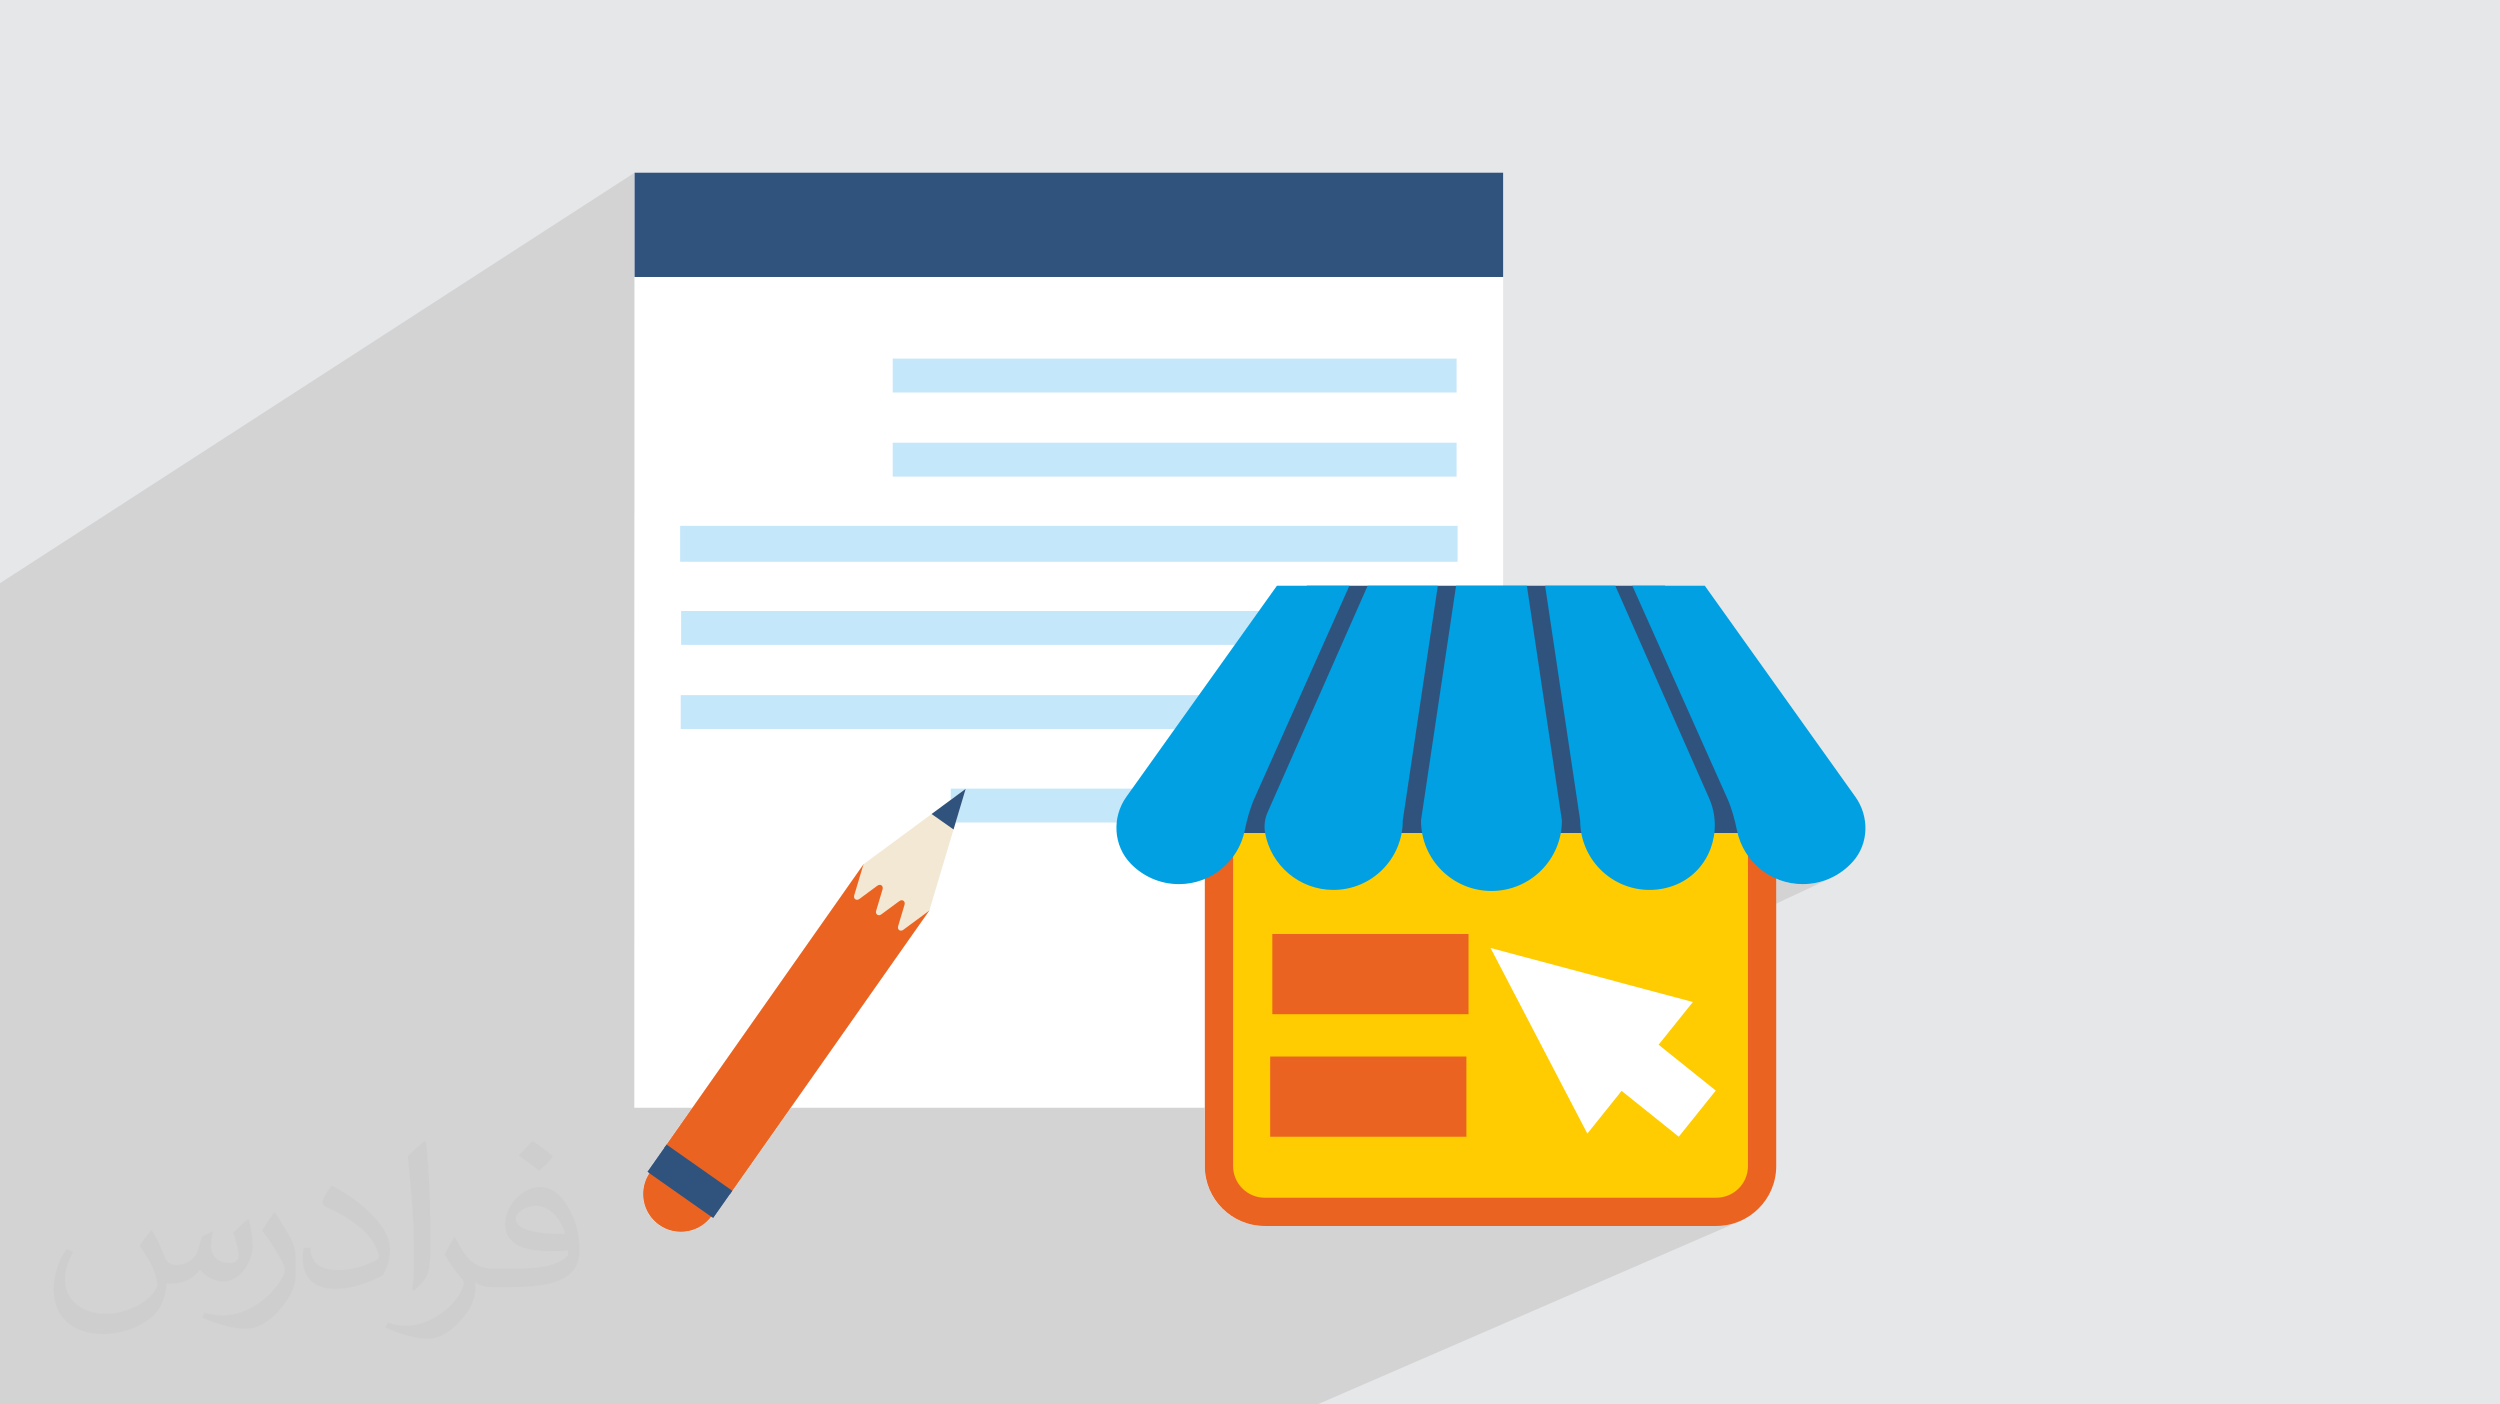 <?xml version="1.0" encoding="UTF-8"?>
<!DOCTYPE svg PUBLIC "-//W3C//DTD SVG 1.1//EN" "http://www.w3.org/Graphics/SVG/1.1/DTD/svg11.dtd">
<!-- Creator: CorelDRAW 2020 (64-Bit) -->
<svg xmlns="http://www.w3.org/2000/svg" xml:space="preserve" width="94.192mm" height="52.917mm" version="1.1" style="shape-rendering:geometricPrecision; text-rendering:geometricPrecision; image-rendering:optimizeQuality; fill-rule:evenodd; clip-rule:evenodd"
viewBox="0 0 9404.92 5283.66"
 xmlns:xlink="http://www.w3.org/1999/xlink"
 xmlns:xodm="http://www.corel.com/coreldraw/odm/2003">
 <defs>
  <style type="text/css">
   <![CDATA[
    .str0 {stroke:#C5E7FA;stroke-width:7.61;stroke-miterlimit:10}
    .fil9 {fill:#FECC00}
    .fil10 {fill:#EB6320}
    .fil8 {fill:#30537E}
    .fil11 {fill:#00A0E3}
    .fil0 {fill:#E6E7E8}
    .fil6 {fill:#EB6320;fill-rule:nonzero}
    .fil4 {fill:#C5E7FA;fill-rule:nonzero}
    .fil5 {fill:#30537E;fill-rule:nonzero}
    .fil7 {fill:#F2E8D3;fill-rule:nonzero}
    .fil3 {fill:white;fill-rule:nonzero}
    .fil2 {fill:#373435;fill-opacity:0.031}
    .fil1 {fill:#2B2A29;fill-opacity:0.102}
   ]]>
  </style>
 </defs>
 <g id="Layer_x0020_1">
  <polygon class="fil0" points="-0,0 9404.92,0 9404.92,5283.66 -0,5283.66 "/>
  <path class="fil1" d="M1799.79 5283.66l-32.77 0 -59.44 0 -52.75 0 -178.25 0 -0.09 0 -192.94 0 -15.35 0 -46.28 0 -37.69 0 -26.13 0 -33.49 0 -32.33 0 -126.96 0 -58.5 0 -0.14 0 -30.76 0 -155.83 0 -12.55 0 -65.81 0 -39.28 0 -16.17 0 -74.32 0 -7.77 0 -41.92 0 -42.57 0 -25.05 0 -45.54 0 -51.54 0 -6.92 0 -66.26 0 -37.96 0 -186.43 0 0 -1.33 0 -11.4 0 -0.11 0 -18.56 0 -0.09 0 -9.34 0 -61.07 0 -0.11 0 -3.57 0 -9.07 0 -0.11 0 -69.32 0 -7.43 0 -0.09 0 -12.45 0 -0.09 0 -9.7 0 -42.38 0 -3.94 0 -39.44 0 -29.91 0 -30.44 0 -4.45 0 -3.73 0 -0.01 0 -27.12 0 -36.22 0 -26.3 0 -24.38 0 -36.81 0 -104.26 0 -154.57 0 -104.27 0 -170.25 0 -155.75 0 -285.83 0 -149.39 0 -137.22 0 -141.26 0 -810.36 0 -357.65 0 -0.02 2387.25 -1544.23 0 0.02 0 392.38 3267.51 0 -544.3 306.99 369.14 0 0 127.5 -341.89 189.01 341.89 0 0 127.5 -348.55 189.02 348.55 0 0 127.49 -176.81 94.03 106.25 0 -5.89 39.42 74.56 -39.42 -14.2 94.98 16.1 0 0 79.17 333.07 -174.15 23.53 157.54 304.56 -157.54 356.69 798.63 3.21 7.35 3.06 7.41 2.92 7.45 2.79 7.51 2.66 7.54 2.54 7.59 2.42 7.63 2.32 7.66 2.21 7.7 2.11 7.72 2.01 7.76 1.93 7.78 1.85 7.81 1.78 7.83 1.71 7.84 1.64 7.86 5.31 21.21 1.54 4.45 34.35 -16.5 0 85.5 2.01 3.02 13.21 16.59 9.55 10.13 136.11 -54.45 -129.2 61.48 13.84 12.42 16.91 12.81 17.99 11.37 18.97 9.87 19.87 8.26 20.68 6.58 21.42 4.79 22.05 2.95 22.62 1 14.07 -0.39 13.86 -1.14 13.64 -1.88 13.4 -2.6 13.13 -3.29 12.85 -3.97 12.55 -4.62 12.23 -5.25 -311.75 146.55 0 937.3 -0.62 12.15 -1.8 11.79 -2.94 11.39 -4 10.93 -5.01 10.39 -5.97 9.81 -6.85 9.16 -7.68 8.46 -8.45 7.68 -9.16 6.85 -9.81 5.96 -10.39 5.02 -175.53 76.8 87.51 -2.01 131.56 -42.52 -191.28 83.37 101.51 0 23 -1.17 22.34 -3.41 21.57 -5.56 20.69 -7.59 -1589.14 689.36 -44.37 0 -96.45 0 -32.23 0 -78.56 0 -166.19 0 -277 0 -197.15 0 -114.6 0 -113.37 0 -114.95 0 -207.1 0 -190.71 0 -26.17 0 -1.45 0 -65.06 0 -49.75 0 -82.71 0 -192.12 0 -161.3 0 -17.54 0 -52.5 0 -46.13 0 -2.89 0 -195.69 0 -83.26 0 -29.3 0 -100.75 0 -0.49 0 -50.99 0 -65.66 0 -42.08 0 -9.51 0 -8.47 0 -239.01 0zm4882.3 -896.87l0 0zm289.18 -1146.39l0 0zm8.55 -242.81l0 0z"/>
  <g id="_1869439562320">
   <g>
    <polygon class="fil0" points="2387.25,4145.2 5654.76,2454.95 5654.76,3411.45 4099.95,4166.55 2387.25,4166.55 "/>
    <polygon class="fil0" points="4099.95,4166.55 5654.76,3411.45 5654.76,3547.91 4369,4166.55 "/>
    <polygon class="fil0" points="4997.08,4166.55 5654.76,3856.83 5654.76,3882.44 5050.37,4166.55 "/>
    <polygon class="fil0" points="4425.08,4166.55 5654.76,3576.04 5654.76,4166.55 "/>
    <polygon class="fil0" points="2387.25,3994.6 5654.76,2286.11 5654.76,3229.31 3748.57,4166.55 2387.25,4166.55 "/>
    <polygon class="fil0" points="4661.96,4166.55 5654.76,3693.65 5654.76,3709.32 4693.81,4166.55 "/>
    <polygon class="fil0" points="4369,4166.55 5654.76,3547.91 5654.76,3856.83 4997.08,4166.55 "/>
    <polygon class="fil0" points="3095.56,4166.55 5479.59,2966.71 5479.59,3094.21 3330.79,4166.55 "/>
    <polygon class="fil0" points="3748.48,4166.55 5654.76,3229.25 5654.76,3611.68 4496.46,4166.55 "/>
    <polygon class="fil0" points="2387.25,3923.57 5479.6,2298.52 5479.6,2426.01 2387.25,4037.95 "/>
    <polygon class="fil0" points="2387.25,3639.63 5479.6,1982.03 5479.6,2109.52 2387.25,3754 "/>
    <polygon class="fil0" points="3192.76,4166.55 5345.73,3086.79 5347.09,3113.89 5351.11,3140.2 5357.65,3165.59 5366.56,3189.94 5377.72,3213.11 5391,3234.95 5406.26,3255.35 5423.36,3274.17 5442.18,3291.28 5462.59,3306.53 5484.44,3319.81 5507.6,3330.97 5531.95,3339.88 5557.35,3346.41 5583.67,3350.43 5610.76,3351.8 3942.36,4166.55 "/>
    <polygon class="fil0" points="2466.81,4166.55 5479.59,2615.03 5479.59,2742.53 2691.43,4166.55 "/>
    <polygon class="fil0" points="2387.25,3837.46 5477.71,2203.54 5345.73,3086.79 3192.76,4166.55 2387.25,4166.55 "/>
    <polygon class="fil0" points="2387.25,1042.01 5654.76,1042.01 2387.25,2884.91 "/>
    <line class="fil0" x1="5277.2" y1="3086.79" x2="5277.2" y2= "3086.79" />
    <polygon class="fil0" points="3129,4166.55 5277.03,3086.79 5277.2,3086.79 3129.15,4166.55 "/>
    <polygon class="fil0" points="2387.25,3804.82 5409.04,2203.54 5277.03,3086.79 3129,4166.55 2387.25,4166.55 "/>
    <polygon class="fil0" points="2387.25,3677.91 5145.07,2203.54 5409.04,2203.54 2387.25,3804.82 "/>
    <polygon class="fil0" points="2387.25,1931.05 3358.36,1349 5479.6,1349 2387.25,3071.7 "/>
    <polygon class="fil0" points="2387.25,3644.51 5076.37,2203.54 4719.66,3002.17 2459.28,4166.55 2387.25,4166.55 "/>
    <polygon class="fil0" points="2387.25,3355.66 5479.6,1665.51 5479.6,1793.01 2387.25,3470.05 "/>
    <polygon class="fil0" points="2387.25,3071.7 5479.6,1349 5479.6,1476.49 2387.25,3186.09 "/>
    <polygon class="fil0" points="2387.25,2236.56 3358.36,1665.51 5479.6,1665.51 2387.25,3355.66 "/>
    <polygon class="fil0" points="2459.28,4166.55 4719.66,3002.17 4716.47,3009.52 4713.41,3016.93 4710.5,3024.38 4707.71,3031.89 4705.06,3039.43 4702.52,3047.02 4700.1,3054.65 4697.79,3062.3 4695.58,3070 4693.47,3077.72 4691.46,3085.48 4689.53,3093.26 4687.68,3101.07 4685.91,3108.89 4684.2,3116.73 4682.56,3124.59 2645.85,4166.55 "/>
    <polygon class="fil0" points="3129.15,4166.55 5277.2,3086.79 5275.85,3113.48 5271.9,3139.4 5265.46,3164.41 5256.68,3188.39 5245.69,3211.22 5232.61,3232.74 5217.58,3252.84 5200.74,3271.37 5182.19,3288.21 5162.09,3303.24 5140.58,3316.32 3430.75,4166.55 "/>
    <polygon class="fil0" points="2387.25,2086.01 2562.41,1982.03 5479.6,1982.03 2387.25,3639.63 "/>
    <polygon class="fil0" points="2387.25,3510.43 4803.73,2203.54 4857.73,2203.54 2387.25,3537.18 "/>
    <polygon class="fil0" points="2387.25,3537.18 4857.73,2203.54 5076.37,2203.54 2387.25,3644.51 "/>
    <polygon class="fil0" points="5510.75,4166.55 5654.76,4099.89 5654.76,4166.55 "/>
    <polygon class="fil0" points="2387.25,2400.46 2562.41,2298.52 5479.6,2298.52 2387.25,3923.57 "/>
    <polygon class="fil0" points="2387.25,2714.03 2560.83,2615.03 5479.59,2615.03 2466.81,4166.55 2387.25,4166.55 "/>
    <polygon class="fil0" points="4551.9,4166.55 5654.76,3639.24 5654.76,3639.5 4552.43,4166.55 "/>
    <polygon class="fil0" points="4359.79,4166.55 5607.3,3566.12 5654.76,3578.8 5654.76,4099.89 5510.75,4166.55 "/>
    <polygon class="fil0" points="5107.45,4166.55 5516.56,3974.6 5516.56,4166.55 "/>
    <polygon class="fil0" points="2387.25,3566.04 4916.2,2203.54 4496.3,3194.55 2599.58,4166.55 2387.25,4166.55 "/>
    <polygon class="fil0" points="2387.25,3605.77 3576.68,2966.71 5479.59,2966.71 3095.56,4166.55 2387.25,4166.55 "/>
    <line class="fil0" x1="4759.12" y1="3132.78" x2="4759.12" y2= "3132.78" />
    <line class="fil0" x1="4682.56" y1="3124.59" x2="4682.56" y2= "3124.59" />
    <polygon class="fil0" points="2599.58,4166.55 4496.3,3194.55 5654.76,3243.14 5654.76,3693.65 4661.96,4166.55 "/>
    <polygon class="fil0" points="2387.25,3635.53 3632.83,2967.67 3587.22,3120.39 2387.25,3758.33 "/>
    <polygon class="fil0" points="2387.25,3635.53 3632.82,2967.67 3496.09,3425.49 2387.25,4004.86 "/>
    <polygon class="fil0" points="2387.25,3829.21 3233.04,3381.79 3228.82,3384.12 2387.25,3829.31 "/>
    <polygon class="fil0" points="2387.25,3815.55 3300.61,3331.92 3233.04,3381.79 2387.25,3829.21 "/>
    <polygon class="fil0" points="2387.25,4004.86 3496.09,3425.49 3496.18,3425.55 2387.25,4004.96 "/>
    <polygon class="fil0" points="2387.25,4004.96 3496.18,3425.55 3398.21,3497.86 2387.25,4025.32 "/>
    <polygon class="fil0" points="2387.25,4025.32 3398.21,3497.86 3393.99,3500.19 2387.25,4025.44 "/>
    <polygon class="fil0" points="2387.25,3913.51 3387.5,3387.49 3383.29,3389.83 2387.25,3913.63 "/>
    <polygon class="fil0" points="2387.25,3913.63 3383.29,3389.83 3315.58,3439.78 2387.25,3927.49 "/>
    <polygon class="fil0" points="2387.25,3927.49 3315.58,3439.78 3311.37,3442.12 2387.25,3927.61 "/>
    <polygon class="fil0" points="2387.25,3815.45 3304.83,3329.58 3300.61,3331.92 2387.25,3815.55 "/>
    <polygon class="fil0" points="3942.36,4166.55 5610.76,3351.8 5637.85,3350.43 5654.76,3347.85 5654.76,3359.94 3999.71,4166.55 "/>
    <polygon class="fil0" points="4496.46,4166.55 5654.76,3611.68 5654.76,3639.24 4551.9,4166.55 "/>
    <polygon class="fil0" points="3471.71,4166.55 4786.4,3513.76 4786.4,3815.43 4064.34,4166.55 "/>
    <line class="fil0" x1="5016.15" y1="3347.82" x2="5016.15" y2= "3347.82" />
    <polygon class="fil0" points="4064.34,4166.55 4786.4,3815.43 5524.55,3815.43 4784.34,4166.55 "/>
    <line class="fil0" x1="4254.14" y1="3249.34" x2="4254.14" y2= "3249.34" />
    <line class="fil0" x1="4719.66" y1="3002.17" x2="4719.66" y2= "3002.17" />
    <polygon class="fil0" points="4379.34,4166.55 4778.42,3974.6 5516.56,3974.6 5107.45,4166.55 "/>
    <polygon class="fil0" points="2572.35,4166.55 4585.68,3133.76 4586.46,4166.55 "/>
    <polygon class="fil0" points="2645.85,4166.55 4682.56,3124.59 4677.25,3145.8 4670.19,3166.26 4661.47,3185.88 4651.17,3204.58 4639.38,3222.27 4626.17,3238.87 4611.64,3254.29 4595.87,3268.45 4578.95,3281.26 4560.96,3292.64 4541.99,3302.5 2840.95,4166.55 "/>
    <polygon class="fil0" points="2522.84,4166.55 4532.51,3133.76 4532.51,4166.55 "/>
    <line class="fil0" x1="4435.35" y1="3326.07" x2="4435.35" y2= "3326.07" />
    <polygon class="fil0" points="2387.25,3710.73 3248.38,3251.41 2605.21,4166.55 2387.25,4166.55 "/>
   </g>
   <g>
    <polygon class="fil0" points="5241.76,2109.52 5479.6,1982.03 5479.6,2109.52 "/>
    <polygon class="fil0" points="3988.08,1982.03 3762.04,2109.52 2562.41,2109.52 2562.41,1982.03 "/>
    <polygon class="fil0" points="4343.26,1982.03 4114.42,2109.52 2562.41,2109.52 2562.41,1982.03 "/>
    <polygon class="fil0" points="4667.23,2109.52 4900.49,1982.03 5131.05,1982.03 4895.98,2109.52 "/>
    <polygon class="fil0" points="4114.42,2109.52 4343.26,1982.03 4565.18,1982.03 4334.58,2109.52 "/>
    <polygon class="fil0" points="2603.29,2109.52 2820.09,1982.03 4900.49,1982.03 4667.23,2109.52 "/>
    <polygon class="fil0" points="2562.41,1982.03 5479.6,1982.03 5241.76,2109.52 2562.41,2109.52 "/>
   </g>
   <g>
    <polygon class="fil0" points="5098.82,2742.53 5345.3,2615.03 5479.59,2615.03 5479.59,2742.53 "/>
    <polygon class="fil0" points="4781.86,2742.53 5025.7,2615.03 5479.59,2615.03 5479.59,2742.53 "/>
    <polygon class="fil0" points="4634.68,2742.53 4877.31,2615.03 5116.98,2615.03 4872.38,2742.53 "/>
    <polygon class="fil0" points="4060.84,2742.53 4298.7,2615.03 4529.01,2615.03 4289.27,2742.53 "/>
    <polygon class="fil0" points="5232.02,2742.53 5479.59,2615.03 5479.59,2742.53 "/>
    <polygon class="fil0" points="4458.25,2742.53 4699.41,2615.03 5416.22,2615.03 5397.17,2742.53 "/>
    <polygon class="fil0" points="2865.75,2615.03 2639.69,2742.53 2560.83,2742.53 2560.83,2615.03 "/>
    <polygon class="fil0" points="4391.91,2742.53 4632.52,2615.03 5347.54,2615.03 5328.48,2742.53 "/>
    <polygon class="fil0" points="4136.9,2742.53 4375.38,2615.03 4632.52,2615.03 4391.91,2742.53 "/>
    <polygon class="fil0" points="3206.98,2615.03 2978.12,2742.53 2560.83,2742.53 2560.83,2615.03 "/>
    <polygon class="fil0" points="4070.53,2742.53 4308.46,2615.03 4892.58,2615.03 4835.64,2742.53 "/>
    <polygon class="fil0" points="3509.05,2742.53 3742.32,2615.03 3963.84,2615.03 3728.74,2742.53 "/>
    <polygon class="fil0" points="2978.12,2742.53 3206.98,2615.03 3420.18,2615.03 3189.56,2742.53 "/>
    <polygon class="fil0" points="3742.32,2615.03 3509.05,2742.53 2560.83,2742.53 2560.83,2615.03 "/>
    <polygon class="fil0" points="4298.7,2615.03 4060.84,2742.53 2560.83,2742.53 2560.83,2615.03 "/>
    <polygon class="fil0" points="3807.13,2742.53 4042.87,2615.03 4095.47,2615.03 3859.29,2742.53 "/>
    <polygon class="fil0" points="3859.29,2742.53 4095.47,2615.03 4308.46,2615.03 4070.53,2742.53 "/>
    <polygon class="fil0" points="4877.31,2615.03 4634.68,2742.53 2560.83,2742.53 2560.83,2615.03 "/>
    <polygon class="fil0" points="2560.83,2615.03 5479.59,2615.03 5232.02,2742.53 2560.83,2742.53 "/>
    <polygon class="fil0" points="3915.78,2742.53 4152.42,2615.03 4741.85,2615.03 4687.82,2742.53 "/>
   </g>
   <g>
    <polygon class="fil0" points="5387.2,2426.01 5479.6,2377.69 5479.6,2426.01 "/>
    <polygon class="fil0" points="5237,2426.01 5479.6,2298.52 5479.6,2426.01 "/>
    <polygon class="fil0" points="4651.34,2426.01 4889.17,2298.52 5124.19,2298.52 4884.47,2426.01 "/>
    <polygon class="fil0" points="5056.93,2426.01 5298.07,2298.52 5463.52,2298.52 5444.47,2426.01 "/>
    <polygon class="fil0" points="3426.93,2298.52 3200.89,2426.01 2562.41,2426.01 2562.41,2298.52 "/>
    <polygon class="fil0" points="4989.23,2426.01 5229.81,2298.52 5394.84,2298.52 5375.79,2426.01 "/>
    <polygon class="fil0" points="4728.95,2426.01 4967.42,2298.52 5229.81,2298.52 4989.23,2426.01 "/>
    <polygon class="fil0" points="3775.14,2298.52 3546.3,2426.01 2562.41,2426.01 2562.41,2298.52 "/>
    <polygon class="fil0" points="4661.21,2426.01 4899.13,2298.52 5033.95,2298.52 4977.02,2426.01 "/>
    <polygon class="fil0" points="4088.17,2426.01 4321.43,2298.52 4547.47,2298.52 4312.39,2426.01 "/>
    <polygon class="fil0" points="3546.3,2426.01 3775.14,2298.52 3992.7,2298.52 3762.09,2426.01 "/>
    <polygon class="fil0" points="4321.43,2298.52 4088.17,2426.01 2562.41,2426.01 2562.41,2298.52 "/>
    <polygon class="fil0" points="4889.17,2298.52 4651.34,2426.01 2562.41,2426.01 2562.41,2298.52 "/>
    <polygon class="fil0" points="4392.38,2426.01 4628.11,2298.52 4681.79,2298.52 4445.63,2426.01 "/>
    <polygon class="fil0" points="4445.63,2426.01 4681.79,2298.52 4899.13,2298.52 4661.21,2426.01 "/>
    <polygon class="fil0" points="2562.41,2298.52 5479.6,2298.52 5237,2426.01 2562.41,2426.01 "/>
    <polygon class="fil0" points="4503.28,2426.01 4739.91,2298.52 4875.96,2298.52 4821.94,2426.01 "/>
   </g>
   <g>
    <polygon class="fil0" points="5110.46,1349 4884.41,1476.49 3358.36,1476.49 3358.36,1349 "/>
    <polygon class="fil0" points="3358.36,1349 5479.6,1349 5250.74,1476.49 3358.36,1476.49 "/>
    <polygon class="fil0" points="5250.74,1476.49 5479.6,1349 5479.6,1476.49 "/>
   </g>
   <g>
    <polygon class="fil0" points="4549.28,1665.51 4323.22,1793.01 3358.36,1793.01 3358.36,1665.51 "/>
    <polygon class="fil0" points="4911.44,1665.51 4682.58,1793.01 3358.36,1793.01 3358.36,1665.51 "/>
    <polygon class="fil0" points="5246.33,1793.01 5479.6,1665.51 5479.6,1793.01 "/>
    <polygon class="fil0" points="4682.58,1793.01 4911.44,1665.51 5137.71,1665.51 4907.09,1793.01 "/>
    <polygon class="fil0" points="3358.36,1665.51 5479.6,1665.51 5246.33,1793.01 3358.36,1793.01 "/>
   </g>
   <g>
    <polygon class="fil0" points="4418.98,3094.21 4665.45,2966.71 5479.59,2966.71 5479.59,3094.21 "/>
    <polygon class="fil0" points="4109.27,3094.21 4353.11,2966.71 5479.59,2966.71 5479.59,3094.21 "/>
    <polygon class="fil0" points="5226.27,3094.21 5479.59,2966.71 5479.59,3094.21 "/>
    <polygon class="fil0" points="3965.47,3094.21 4208.09,2966.71 4442.31,2966.71 4197.72,3094.21 "/>
    <polygon class="fil0" points="3576.68,3002.06 3642.62,2966.71 3867.7,2966.71 3627.96,3094.21 3576.68,3094.21 "/>
    <polygon class="fil0" points="5330.94,3094.21 5345.73,3086.79 5346.11,3094.21 "/>
    <polygon class="fil0" points="4549.12,3094.21 4796.7,2966.71 5040.66,2966.71 4791.03,3094.21 "/>
    <polygon class="fil0" points="3793.07,3094.21 4034.22,2966.71 5363.67,2966.71 5345.73,3086.79 5330.94,3094.21 "/>
    <line class="fil0" x1="5277.2" y1="3086.79" x2="5277.2" y2= "3086.79" />
    <polygon class="fil0" points="5262.27,3094.21 5277.03,3086.79 5277.2,3086.79 5262.44,3094.21 "/>
    <polygon class="fil0" points="3728.26,3094.21 3968.85,2966.71 5294.97,2966.71 5277.03,3086.79 5262.27,3094.21 "/>
    <polygon class="fil0" points="3576.68,3042.02 3717.56,2966.71 3968.85,2966.71 3728.26,3094.21 3576.68,3094.21 "/>
    <polygon class="fil0" points="3576.68,3007.16 3652.16,2966.71 4735.51,2966.71 4719.66,3002.17 4541.01,3094.21 3576.68,3094.21 "/>
    <polygon class="fil0" points="4541.01,3094.21 4719.66,3002.17 4716.47,3009.52 4713.41,3016.93 4710.5,3024.38 4707.71,3031.89 4705.06,3039.43 4702.52,3047.02 4700.1,3054.65 4697.79,3062.3 4695.58,3070 4693.47,3077.72 4691.46,3085.48 4689.53,3093.26 4689.31,3094.21 "/>
    <polygon class="fil0" points="5262.44,3094.21 5277.2,3086.79 5276.82,3094.21 "/>
    <polygon class="fil0" points="3642.62,2966.71 3576.68,3002.06 3576.68,2966.71 "/>
    <polygon class="fil0" points="3652.16,2966.71 3576.68,3007.16 3576.68,2966.71 "/>
    <polygon class="fil0" points="4208.09,2966.71 3965.47,3094.21 3576.68,3094.21 3576.68,2966.71 "/>
    <polygon class="fil0" points="4796.7,2966.71 4549.12,3094.21 3576.68,3094.21 3576.68,2966.71 "/>
    <polygon class="fil0" points="4592.84,2966.71 4538.82,3094.21 3576.68,3094.21 3576.68,2966.71 "/>
    <polygon class="fil0" points="3576.68,2966.71 5479.59,2966.71 5226.27,3094.21 3576.68,3094.21 "/>
    <polygon class="fil0" points="3576.68,2997.77 3632.83,2967.67 3595.04,3094.21 3576.68,3094.21 "/>
    <polygon class="fil0" points="3576.68,2997.77 3632.82,2967.67 3595.03,3094.21 3576.68,3094.21 "/>
    <line class="fil0" x1="4719.66" y1="3002.17" x2="4719.66" y2= "3002.17" />
   </g>
   <g>
    <path class="fil0" d="M2802.41 4396.56l-124.42 177.04c-45.17,64.25 -133.87,79.73 -198.13,34.58l0 0c-64.25,-45.17 -79.73,-133.87 -34.58,-198.13l124.41 -177.03 232.72 163.54z"/>
    <path class="fil0" d="M2802.41 4396.56l-124.42 177.04c-45.17,64.25 -133.87,79.73 -198.13,34.58l0 0c-64.25,-45.17 -79.73,-133.87 -34.58,-198.13l124.41 -177.03 232.72 163.54z"/>
    <path class="fil0" d="M2420.19 4506.46l313.83 -157.95 68.39 48.06 -36.44 51.86 -299.23 149.32c-27.06,-24.18 -42.98,-57 -46.55,-91.29z"/>
    <path class="fil0" d="M2431.18 4548.49l342.79 -171.91 28.44 19.98 -124.42 177.04c-45.17,64.25 -133.87,79.73 -198.13,34.58l0 0c-22.23,-15.63 -38.61,-36.45 -48.68,-59.69z"/>
    <path class="fil0" d="M2773.97 4376.58l-342.79 171.91c-19.03,-43.92 -15.44,-96.4 14.1,-138.44l124.41 -177.03 204.28 143.56z"/>
    <polygon class="fil0" points="2422.59,4521.64 2747.79,4358.18 2747.85,4358.22 2422.6,4521.71 "/>
    <path class="fil0" d="M2747.79 4358.18l-325.2 163.46c-8.01,-37.37 -1.02,-77.85 22.69,-111.59l124.41 -177.03 178.1 125.16z"/>
    <path class="fil0" d="M2422.6 4521.71l325.25 -163.49 54.56 38.34 -89.06 126.73 -203.3 101.09c-10.46,-4.07 -20.6,-9.46 -30.19,-16.2l0 0c-30.49,-21.44 -50,-52.68 -57.25,-86.47z"/>
    <path class="fil0" d="M2802.41 4396.56l-124.42 177.04c-45.17,64.25 -133.87,79.73 -198.13,34.58l0 0c-64.25,-45.17 -79.73,-133.87 -34.58,-198.13l124.41 -177.03 232.72 163.54z"/>
    <path class="fil0" d="M2734.02 4348.51l-313.83 157.95c-3.42,-32.93 4.56,-67.19 25.09,-96.4l124.41 -177.03 164.33 115.49z"/>
    <path class="fil0" d="M2802.41 4396.56l-124.42 177.04c-45.17,64.25 -133.87,79.73 -198.13,34.58l0 0c-64.25,-45.17 -79.73,-133.87 -34.58,-198.13l124.41 -177.03 232.72 163.54z"/>
    <path class="fil0" d="M2535.16 4631.59l156.79 -77.85 -13.97 19.87c-33.13,47.13 -89.67,68.02 -142.82,57.98z"/>
    <path class="fil0" d="M2802.41 4396.56l-124.42 177.04c-45.17,64.25 -133.87,79.73 -198.13,34.58l0 0c-64.25,-45.17 -79.73,-133.87 -34.58,-198.13l124.41 -177.03 232.72 163.54z"/>
    <polygon class="fil0" points="2628.6,4274.42 2491.75,4343.93 2569.69,4233.02 "/>
    <path class="fil0" d="M2802.41 4396.56l-124.42 177.04c-45.17,64.25 -133.87,79.73 -198.13,34.58l0 0c-64.25,-45.17 -79.73,-133.87 -34.58,-198.13l124.41 -177.03 232.72 163.54z"/>
    <path class="fil0" d="M2505.27 4324.69l232.71 163.55 -9.74 13.85 -232.54 115.75c-5.41,-2.84 -10.71,-6.06 -15.85,-9.67l0 0c-64.25,-45.17 -79.73,-133.87 -34.58,-198.13l59.99 -85.36z"/>
    <path class="fil0" d="M2442.84 4413.64l232.59 163.47c-4.28,5.72 -8.91,11.03 -13.85,15.93l-79.83 39.56c-34.59,4.95 -71.05,-2.75 -101.9,-24.41l0 0c-63.06,-44.33 -79.14,-130.6 -37.01,-194.55z"/>
    <path class="fil0" d="M2445.28 4410.05l-7.76 12.32c2.35,-4.19 4.93,-8.31 7.76,-12.32zm-7.76 12.32l-6.35 12.79c1.88,-4.33 4,-8.6 6.35,-12.79zm-6.35 12.79l-4.97 13.16c1.43,-4.43 3.09,-8.83 4.97,-13.16zm-4.97 13.16l-3.6 13.44c0.98,-4.51 2.18,-9 3.6,-13.44zm-3.6 13.44l-2.25 13.62c0.53,-4.55 1.28,-9.11 2.25,-13.62zm-2.25 13.62l-0.91 13.69c0.09,-4.56 0.38,-9.14 0.91,-13.69zm-0.91 13.69l0.4 13.66c-0.35,-4.53 -0.48,-9.1 -0.4,-13.66zm0.4 13.66l1.7 13.51c-0.78,-4.47 -1.35,-8.98 -1.7,-13.51zm1.72 13.6l2.98 13.26c-1.21,-4.37 -2.2,-8.8 -2.98,-13.26zm2.98 13.26l4.24 12.99c-1.62,-4.27 -3.04,-8.6 -4.24,-12.99zm4.24 12.99l5.5 12.57c-2.04,-4.1 -3.87,-8.31 -5.5,-12.57zm5.5 12.57l6.72 12.05c-2.44,-3.92 -4.68,-7.94 -6.72,-12.05zm6.72 12.05l7.94 11.42c-2.85,-3.69 -5.49,-7.51 -7.94,-11.42zm7.94 11.42l9.14 10.7c-3.25,-3.43 -6.29,-7.01 -9.14,-10.7zm9.14 10.7l10.31 9.89c-3.63,-3.15 -7.07,-6.45 -10.31,-9.89zm10.31 9.89l11.47 8.97c-4.01,-2.83 -7.85,-5.81 -11.47,-8.97z"/>
    <path class="fil0" d="M2479.86 4608.18l12.32 7.76c-4.19,-2.35 -8.31,-4.93 -12.32,-7.76zm12.32 7.76l12.79 6.35c-4.33,-1.88 -8.6,-4 -12.79,-6.35zm12.79 6.35l13.16 4.97c-4.43,-1.43 -8.83,-3.09 -13.16,-4.97zm13.16 4.97l13.44 3.6c-4.51,-0.98 -9,-2.18 -13.44,-3.6zm13.44 3.6l13.62 2.25c-4.55,-0.53 -9.11,-1.28 -13.62,-2.25zm13.62 2.25l13.69 0.91c-4.56,-0.09 -9.14,-0.38 -13.69,-0.91zm13.69 0.91l13.66 -0.4c-4.53,0.35 -9.1,0.48 -13.66,0.4zm13.66 -0.4l13.54 -1.71c-4.48,0.78 -9,1.35 -13.54,1.71zm13.55 -1.71l13.31 -2.99c-4.39,1.21 -8.83,2.21 -13.31,2.99zm13.31 -2.99l12.99 -4.24c-4.27,1.62 -8.6,3.04 -12.99,4.24zm12.99 -4.24l12.57 -5.5c-4.1,2.04 -8.31,3.87 -12.57,5.5z"/>
    <line class="fil0" x1="2479.86" y1="4608.18" x2="2479.86" y2= "4608.18" />
   </g>
   <g>
    <polygon class="fil0" points="2753.29,3955.85 3334.75,3655.07 2745.47,4493.52 2497.77,4319.42 "/>
    <polygon class="fil0" points="2922.89,3714.53 3487.37,3419.38 3496.09,3425.5 2745.47,4493.52 2497.77,4319.42 "/>
    <polygon class="fil0" points="2620.46,4405.66 2909.44,4260.23 2783.22,4439.81 2716.46,4473.13 "/>
    <polygon class="fil0" points="3003.62,3599.66 3427.18,3377.08 3496.09,3425.5 3457.88,3479.86 2873.87,3784.29 "/>
    <polygon class="fil0" points="3284.55,3276.83 3198.28,3322.71 3248.38,3251.41 "/>
    <polygon class="fil0" points="2660.24,4433.62 2856.88,4335 2745.47,4493.52 "/>
    <polygon class="fil0" points="2683.72,4054.85 3263.69,3756.17 3134.21,3940.4 2556.93,4235.25 "/>
    <polygon class="fil0" points="3102.13,3459.5 3354.57,3326.04 3496.09,3425.5 2856.88,4335 2660.24,4433.62 2497.77,4319.42 "/>
    <polygon class="fil0" points="2634.17,4415.29 2891.29,4286.04 2891.2,4286.16 2634.23,4415.34 "/>
    <polygon class="fil0" points="3139.66,3406.1 3327.13,3306.76 3496.09,3425.5 2891.29,4286.04 2634.17,4415.29 2497.77,4319.42 "/>
    <polygon class="fil0" points="3327.13,3306.76 3139.66,3406.1 3248.38,3251.41 "/>
    <polygon class="fil0" points="3268.08,3749.91 2688.02,4048.72 3248.38,3251.41 3496.09,3425.5 "/>
    <polygon class="fil0" points="2688.02,4048.72 3268.08,3749.91 3160.21,3903.42 2582.38,4199.02 "/>
    <polygon class="fil0" points="2634.23,4415.34 2891.2,4286.16 2745.47,4493.52 "/>
    <polygon class="fil0" points="3427.18,3377.08 3003.62,3599.66 3248.38,3251.41 "/>
    <polygon class="fil0" points="3263.69,3756.17 2683.72,4054.85 3248.38,3251.41 3496.09,3425.5 "/>
    <polygon class="fil0" points="2605.21,4166.55 2975.27,4166.55 2745.47,4493.52 2497.77,4319.42 "/>
    <polygon class="fil0" points="3186.75,3865.66 2608.37,4162.05 3248.38,3251.41 3496.09,3425.5 "/>
    <polygon class="fil0" points="2909.44,4260.23 2620.46,4405.66 2497.77,4319.42 3248.38,3251.41 3496.09,3425.5 "/>
    <polygon class="fil0" points="2608.37,4162.05 3186.75,3865.66 2745.47,4493.52 2497.77,4319.42 "/>
    <polygon class="fil0" points="3288.17,3279.38 3193.28,3329.82 3248.38,3251.41 "/>
    <polygon class="fil0" points="3496.09,3425.49 3496.09,3425.5 2911.28,3731.05 3248.38,3251.41 "/>
    <polygon class="fil0" points="3111.6,3446.03 3233.04,3381.79 3228.82,3384.12 3111.49,3446.18 "/>
    <polygon class="fil0" points="3127.31,3423.69 3300.61,3331.92 3233.04,3381.79 3111.6,3446.03 "/>
    <path class="fil0" d="M2911.28 3731.05l584.8 -305.55 -0.11 0.15 -584.8 305.56 0.11 -0.16zm584.8 -305.55l0 -0.01 0 0.01z"/>
    <polygon class="fil0" points="2911.17,3731.21 3495.98,3425.65 3495.92,3425.74 3398.21,3497.86 2888.14,3763.98 "/>
    <polygon class="fil0" points="2888.14,3763.98 3398.21,3497.86 3393.99,3500.19 2888,3764.18 "/>
    <polygon class="fil0" points="3015.11,3583.33 3387.5,3387.49 3383.29,3389.83 3014.98,3583.51 "/>
    <polygon class="fil0" points="3014.98,3583.51 3383.29,3389.83 3315.58,3439.78 2999.16,3606.02 "/>
    <polygon class="fil0" points="2999.16,3606.02 3315.58,3439.78 3311.37,3442.12 2999.02,3606.21 "/>
    <polygon class="fil0" points="3127.43,3423.52 3304.83,3329.58 3300.61,3331.92 3127.31,3423.69 "/>
    <polygon class="fil0" points="2623.74,4140.19 3202.43,3843.33 2745.47,4493.52 2497.77,4319.42 "/>
    <polygon class="fil0" points="2582.38,4199.02 3160.21,3903.42 3049.84,4060.44 2515.48,4331.87 2497.77,4319.42 "/>
    <polygon class="fil0" points="2651.78,4100.29 3231.07,3802.58 2745.47,4493.52 2497.77,4319.42 "/>
    <polygon class="fil0" points="2552.23,4241.94 2569.69,4233.02 2505.27,4324.69 2497.77,4319.42 "/>
   </g>
   <g>
    <polygon class="fil0" points="2755.16,4479.73 2682.99,4582.42 2435.28,4408.33 2507.45,4305.64 "/>
    <polygon class="fil0" points="2755.16,4479.73 2682.99,4582.42 2435.28,4408.33 2507.45,4305.64 "/>
    <polygon class="fil0" points="2510.34,4461.08 2637.54,4397.06 2733.59,4464.57 2605.94,4528.27 "/>
    <polygon class="fil0" points="2549.96,4488.92 2677.35,4425.04 2755.16,4479.73 2682.99,4582.42 "/>
    <polygon class="fil0" points="2677.35,4425.04 2549.96,4488.92 2435.28,4408.33 2507.45,4305.64 "/>
    <polygon class="fil0" points="2523.99,4470.67 2651.26,4406.7 2651.32,4406.75 2524.06,4470.72 "/>
    <polygon class="fil0" points="2651.26,4406.7 2523.99,4470.67 2435.28,4408.33 2507.45,4305.64 "/>
    <polygon class="fil0" points="2524.06,4470.72 2651.32,4406.75 2755.16,4479.73 2730.57,4514.72 2646.29,4556.63 "/>
    <polygon class="fil0" points="2755.16,4479.73 2682.99,4582.42 2435.28,4408.33 2507.45,4305.64 "/>
    <polygon class="fil0" points="2637.54,4397.06 2510.34,4461.08 2435.28,4408.33 2507.45,4305.64 "/>
    <polygon class="fil0" points="2755.16,4479.73 2682.99,4582.42 2435.28,4408.33 2507.45,4305.64 "/>
    <polygon class="fil0" points="2662.78,4568.22 2709.15,4545.2 2682.99,4582.42 "/>
    <polygon class="fil0" points="2755.16,4479.73 2682.99,4582.42 2435.28,4408.33 2507.45,4305.64 "/>
    <polygon class="fil0" points="2532.49,4323.23 2474.32,4352.78 2507.45,4305.64 "/>
    <polygon class="fil0" points="2755.16,4479.73 2682.99,4582.42 2435.28,4408.33 2507.45,4305.64 "/>
    <polygon class="fil0" points="2497.77,4319.42 2745.47,4493.52 2745.46,4493.52 2634.84,4548.58 2435.28,4408.33 "/>
    <polygon class="fil0" points="2514.95,4310.91 2445.28,4410.05 2440.89,4412.27 2435.28,4408.33 2507.45,4305.64 "/>
    <polygon class="fil0" points="2440.89,4412.27 2445.28,4410.05 2442.96,4413.73 "/>
   </g>
   <g>
    <path class="fil0" d="M3381.52 3474.73l118.34 -61.89 -3.77 12.65 0.09 0.06 -97.97 72.31c-11.19,8.26 -23.48,-0.36 -19.5,-13.71l2.82 -9.43z"/>
    <path class="fil0" d="M3302.84 3442.42l31.85 -16.73 -19.11 14.1c-4.43,3.29 -9.05,3.91 -12.74,2.64zm98.22 -51.61l125 -65.69 -29.97 100.38 0.09 0.06 -97.97 72.31c-11.19,8.26 -23.48,-0.36 -19.5,-13.71l24.08 -80.63c1.55,-5.19 0.63,-9.68 -1.73,-12.72z"/>
    <polygon class="fil0" points="3611.56,2983.35 3631.29,2972.78 3588.82,3115.02 3232.55,3304.48 3248.4,3251.4 "/>
    <path class="fil0" d="M3320.51 3344.05l237.38 -125.5 -61.81 206.95 0.09 0.06 -97.97 72.31c-11.19,8.26 -23.48,-0.36 -19.5,-13.71l24.08 -80.63c3.98,-13.34 -8.3,-21.98 -19.5,-13.7l-67.71 49.95c-11.19,8.29 -23.49,-0.35 -19.49,-13.7l24.02 -80.47 0.4 -1.57z"/>
    <path class="fil0" d="M3213.95 3366.73l356.02 -188.65 -73.89 247.42 0.09 0.06 -97.97 72.31c-11.19,8.26 -23.48,-0.36 -19.5,-13.71l24.08 -80.63c3.98,-13.34 -8.3,-21.98 -19.5,-13.7l-67.71 49.95c-11.19,8.29 -23.49,-0.35 -19.49,-13.7l24.02 -80.47c3.98,-13.34 -8.3,-21.97 -19.5,-13.7l-67.58 49.87c-11.19,8.26 -23.48,-0.38 -19.48,-13.72l0.4 -1.34z"/>
    <polygon class="fil0" points="3414.88,3128.52 3617.06,3020.44 3569.98,3178.08 3213.95,3366.73 3248.4,3251.4 "/>
    <path class="fil0" d="M3586.32 3002l43.15 -23.13 -133.39 446.63 0.09 0.06 -97.97 72.31c-11.19,8.26 -23.48,-0.36 -19.5,-13.71l24.08 -80.63c3.98,-13.34 -8.3,-21.98 -19.5,-13.7l-67.71 49.95c-11.19,8.29 -23.49,-0.35 -19.49,-13.7l24.02 -80.47c3.98,-13.34 -8.3,-21.97 -19.5,-13.7l-67.58 49.87c-11.19,8.26 -23.48,-0.38 -19.48,-13.72l34.85 -116.67 337.92 -249.4z"/>
    <polygon class="fil0" points="3631.29,2972.78 3611.56,2983.35 3632.82,2967.67 "/>
    <polygon class="fil0" points="3629.48,2978.86 3586.32,3002 3632.82,2967.67 "/>
    <path class="fil0" d="M3526.06 3325.12l-125 65.69c-3.7,-4.78 -10.93,-6.03 -17.77,-0.98l-48.6 35.86 -31.85 16.73c-5.64,-1.93 -9.17,-8.28 -6.75,-16.34l24.02 -80.47c3.98,-13.34 -8.3,-21.97 -19.5,-13.7l-67.58 49.87c-11.19,8.26 -23.48,-0.38 -19.48,-13.72l34.85 -116.67 384.42 -283.73 -106.76 357.45z"/>
    <path class="fil0" d="M3300.61 3331.92l-67.58 49.87c-11.19,8.26 -23.48,-0.38 -19.48,-13.72l34.85 -116.67 384.42 -283.73 -136.73 457.83 0.09 0.06 -97.97 72.31c-11.19,8.26 -23.48,-0.36 -19.5,-13.71l24.08 -80.63c3.98,-13.34 -8.3,-21.98 -19.5,-13.7l-67.71 49.95c-11.19,8.29 -23.49,-0.35 -19.49,-13.7l24.02 -80.47c3.98,-13.34 -8.3,-21.97 -19.5,-13.7z"/>
    <path class="fil0" d="M3300.61 3331.92l-67.58 49.87c-11.19,8.26 -23.48,-0.38 -19.48,-13.72l34.85 -116.67 384.42 -283.73 -136.73 457.83 0.09 0.06 -97.97 72.31c-11.19,8.26 -23.48,-0.36 -19.5,-13.71l24.08 -80.63c3.98,-13.34 -8.3,-21.98 -19.5,-13.7l-67.71 49.95c-11.19,8.29 -23.49,-0.35 -19.49,-13.7l24.02 -80.47c3.98,-13.34 -8.3,-21.97 -19.5,-13.7z"/>
    <path class="fil0" d="M3300.61 3331.92l-67.58 49.87c-11.19,8.26 -23.48,-0.38 -19.48,-13.72l34.85 -116.67 384.42 -283.73 -136.73 457.83 0.09 0.06 -97.97 72.31c-11.19,8.26 -23.48,-0.36 -19.5,-13.71l24.08 -80.63c3.98,-13.34 -8.3,-21.98 -19.5,-13.7l-67.71 49.95c-11.19,8.29 -23.49,-0.35 -19.49,-13.7l24.02 -80.47c3.98,-13.34 -8.3,-21.97 -19.5,-13.7z"/>
    <polygon class="fil0" points="3632.79,2967.69 3632.82,2967.68 3587.21,3120.4 3230.97,3309.78 3248.4,3251.4 "/>
    <path class="fil0" d="M3632.82 2967.67l-136.73 457.83 -118.02 61.67c0.12,-0.97 0.33,-1.98 0.64,-3.01l24.08 -80.63c3.98,-13.34 -8.3,-21.98 -19.5,-13.7l-67.71 49.95c-11.19,8.29 -23.49,-0.35 -19.49,-13.7l24.02 -80.47c3.98,-13.34 -8.3,-21.97 -19.5,-13.7l-67.58 49.87c-11.19,8.26 -23.48,-0.38 -19.48,-13.72l34.85 -116.67 384.42 -283.73z"/>
    <polygon class="fil0" points="3228.26,3384.32 3233.04,3381.79 3228.82,3384.12 "/>
    <path class="fil0" d="M3213.66 3377.96l86.95 -46.04 -67.58 49.87 -4.77 2.53c-6.43,2.15 -12.41,-0.76 -14.6,-6.36z"/>
    <polygon class="fil0" points="3378.07,3487.16 3496.09,3425.49 3496.18,3425.55 3378.06,3487.27 "/>
    <path class="fil0" d="M3378.06 3487.27l118.12 -61.72 -97.97 72.31 -4.95 2.59c-8.61,2.76 -16.35,-3.5 -15.2,-13.18z"/>
    <polygon class="fil0" points="3393.25,3500.45 3398.21,3497.86 3393.99,3500.19 "/>
    <polygon class="fil0" points="3296.05,3435.58 3383.95,3389.36 3383.29,3389.83 3296.09,3435.69 "/>
    <path class="fil0" d="M3296.09 3435.69l87.2 -45.86 -67.71 49.95 -4.91 2.59c-6.49,2.1 -12.49,-0.92 -14.58,-6.68z"/>
    <polygon class="fil0" points="3310.67,3442.37 3315.58,3439.78 3311.37,3442.12 "/>
    <polygon class="fil0" points="3213.63,3377.87 3301.18,3331.51 3300.61,3331.92 3213.66,3377.96 "/>
   </g>
   <g>
    <polygon class="fil0" points="3611.6,2983.33 3631.3,2972.77 3588.83,3115.01 3583.55,3117.81 3504.59,3062.31 "/>
    <polygon class="fil0" points="3519.34,3072.68 3617.07,3020.43 3587.22,3120.39 "/>
    <polygon class="fil0" points="3586.35,3001.98 3629.49,2978.86 3587.22,3120.39 3504.59,3062.31 "/>
    <polygon class="fil0" points="3631.3,2972.77 3611.6,2983.33 3632.83,2967.67 "/>
    <polygon class="fil0" points="3629.49,2978.86 3586.35,3001.98 3632.83,2967.67 "/>
    <polygon class="fil0" points="3504.59,3062.31 3632.83,2967.67 3587.22,3120.39 "/>
    <polygon class="fil0" points="3504.59,3062.31 3632.83,2967.67 3587.22,3120.39 "/>
    <polygon class="fil0" points="3504.59,3062.31 3632.83,2967.67 3587.22,3120.39 "/>
    <polygon class="fil0" points="3504.59,3062.31 3632.83,2967.67 3587.22,3120.39 "/>
    <polygon class="fil0" points="3632.83,2967.67 3587.22,3120.39 3504.59,3062.31 "/>
    <polygon class="fil0" points="3632.82,2967.68 3587.21,3120.38 3504.59,3062.31 "/>
   </g>
   <g>
    <polygon class="fil0" points="4572.46,3014.82 6140.76,2203.54 6497.45,3002.17 5973.76,3256.52 4496.3,3194.55 "/>
    <polygon class="fil0" points="5973.76,3256.52 6497.45,3002.17 6500.66,3009.52 6503.71,3016.93 6506.63,3024.38 6509.42,3031.89 6512.07,3039.43 6514.61,3047.02 6517.02,3054.65 6519.34,3062.3 6521.55,3070 6523.65,3077.72 6525.66,3085.48 6527.59,3093.26 6529.43,3101.07 6531.21,3108.89 6532.92,3116.73 6534.56,3124.59 6237.39,3267.57 "/>
    <line class="fil0" x1="6534.56" y1="3124.59" x2="6534.56" y2= "3124.59" />
    <polygon class="fil0" points="6292.3,3269.88 6575.75,3133.76 6575.75,3258.91 6524.02,3279.59 "/>
    <polygon class="fil0" points="4661.06,2805.68 5812.67,2203.54 5944.63,3086.79 5628.85,3242.05 4496.3,3194.55 "/>
    <line class="fil0" x1="6429.66" y1="3003.06" x2="6429.66" y2= "3003.06" />
    <polygon class="fil0" points="6237.39,3267.57 6534.56,3124.59 6539.87,3145.8 6546.94,3166.26 6555.67,3185.88 6565.97,3204.58 6577.76,3222.27 6590.97,3238.87 6600.52,3249 6524.02,3279.59 "/>
    <polygon class="fil0" points="4986.06,3215.09 5479.59,2966.71 5479.59,3094.21 5217.87,3224.82 "/>
    <polygon class="fil0" points="5628.74,3242.05 5944.51,3086.79 5945.86,3113.48 5949.81,3139.4 5956.24,3164.41 5965.02,3188.39 5976.01,3211.22 5989.09,3232.74 6004.12,3252.84 6008.8,3257.99 "/>
    <polygon class="fil0" points="4703.05,2706.6 5479.6,2298.52 5479.6,2426.01 4635.51,2866 "/>
    <line class="fil0" x1="5875.81" y1="3086.79" x2="5875.81" y2= "3086.79" />
    <polygon class="fil0" points="4872.07,2307.69 5066.35,2203.54 5302.79,2203.54 4803.76,2468.92 "/>
    <polygon class="fil0" points="5081.88,3219.12 5345.73,3086.79 5347.09,3113.89 5351.11,3140.2 5357.65,3165.59 5366.56,3189.94 5377.72,3213.11 5389.2,3232 "/>
    <polygon class="fil0" points="4535.94,3100.99 5479.59,2615.03 5479.59,2742.53 4587.1,3198.36 4496.3,3194.55 "/>
    <polygon class="fil0" points="4754.1,2586.11 5477.71,2203.54 5345.73,3086.79 5081.88,3219.12 4496.3,3194.55 "/>
    <line class="fil0" x1="5277.2" y1="3086.79" x2="5277.2" y2= "3086.79" />
    <polygon class="fil0" points="5019.03,3216.48 5277.03,3086.79 5277.2,3086.79 5019.19,3216.48 "/>
    <polygon class="fil0" points="4773.5,2540.32 5409.04,2203.54 5277.03,3086.79 5019.03,3216.48 4496.3,3194.55 "/>
    <polygon class="fil0" points="4849.17,2361.73 5145.07,2203.54 5409.04,2203.54 4773.5,2540.32 "/>
    <polygon class="fil0" points="4869.15,2314.59 5076.37,2203.54 4719.66,3002.17 4538.21,3095.64 "/>
    <polygon class="fil0" points="4538.21,3095.64 4719.66,3002.17 4716.47,3009.52 4713.41,3016.93 4710.5,3024.38 4707.71,3031.89 4705.06,3039.43 4702.52,3047.02 4700.1,3054.65 4697.79,3062.3 4695.58,3070 4693.47,3077.72 4691.46,3085.48 4689.53,3093.26 4687.68,3101.07 4685.91,3108.89 4684.2,3116.73 4682.56,3124.59 4542.05,3196.47 4496.3,3194.55 "/>
    <polygon class="fil0" points="5019.19,3216.48 5277.2,3086.79 5275.85,3113.48 5271.9,3139.4 5265.46,3164.41 5256.68,3188.39 5245.69,3211.22 5236.94,3225.62 "/>
    <polygon class="fil0" points="5066.35,2203.54 4872.07,2307.69 4916.2,2203.54 "/>
    <polygon class="fil0" points="4916.2,2203.54 5076.37,2203.54 4869.15,2314.59 "/>
    <polygon class="fil0" points="4875.96,2298.52 5479.6,2298.52 4703.05,2706.6 "/>
    <polygon class="fil0" points="4741.85,2615.03 5479.59,2615.03 4535.94,3100.99 "/>
    <polygon class="fil0" points="4592.84,2966.71 5479.59,2966.71 4986.06,3215.09 4496.3,3194.55 "/>
    <line class="fil0" x1="4759.12" y1="3132.78" x2="4759.12" y2= "3132.78" />
    <line class="fil0" x1="4682.56" y1="3124.59" x2="4682.56" y2= "3124.59" />
    <line class="fil0" x1="4719.66" y1="3002.17" x2="4719.66" y2= "3002.17" />
    <polygon class="fil0" points="4504.4,3175.45 4585.68,3133.76 4585.73,3198.31 4496.3,3194.55 "/>
    <polygon class="fil0" points="4542.05,3196.47 4682.56,3124.59 4677.25,3145.8 4670.19,3166.26 4661.47,3185.88 4653.07,3201.12 "/>
    <polygon class="fil0" points="4519.16,3140.62 4532.51,3133.76 4532.51,3196.07 4496.3,3194.55 "/>
   </g>
   <g>
    <polygon class="fil0" points="6226.52,3133.76 4586.28,3930.36 4585.68,3133.76 "/>
    <polygon class="fil0" points="4586.28,3930.36 6226.52,3133.76 6515.51,3133.76 4586.38,4061.96 "/>
    <polygon class="fil0" points="4586.6,4359.86 6622.21,3401.22 6621.89,3427.8 4586.62,4384.56 "/>
    <polygon class="fil0" points="4586.4,4089.09 6575.75,3133.76 6575.75,4386.79 6142.52,4577.42 5834.39,4584.47 4735.47,4565.86 4610.57,4488.79 4586.65,4419.69 "/>
    <polygon class="fil0" points="5849.1,3133.76 4586.15,3754.74 4585.68,3133.76 "/>
    <polygon class="fil0" points="4586.49,4202.51 6524.02,3279.59 6597.19,3250.33 6598.98,3260.04 4586.5,4217.61 "/>
    <polygon class="fil0" points="4586.38,4061.96 6515.51,3133.76 6536.85,3133.76 6539.87,3145.8 6546.94,3166.26 6555.67,3185.88 6565.97,3204.58 6577.76,3222.27 6590.97,3238.87 6596.08,3244.3 6622.37,3387.24 6622.21,3401.22 4586.6,4359.86 "/>
    <polygon class="fil0" points="4585.89,3416.5 5147.68,3133.76 5400.34,3133.76 4585.99,3540.15 "/>
    <polygon class="fil0" points="4586.15,3754.68 5848.99,3133.76 5948.95,3133.76 5949.81,3139.4 5956.24,3164.41 5965.02,3188.39 5976.01,3211.22 5989.09,3232.74 6004.12,3252.84 6020.96,3271.37 6039.51,3288.21 6059.6,3303.24 6081.12,3316.32 6103.95,3327.31 6127.93,3336.09 6152.94,3342.52 6178.88,3346.47 6205.57,3347.82 4586.43,4123.46 "/>
    <polygon class="fil0" points="4585.93,3467.84 5252.08,3133.76 5350.13,3133.76 5351.11,3140.2 5357.65,3165.59 5366.56,3189.94 5377.72,3213.11 5391,3234.95 5406.26,3255.35 5423.36,3274.17 5442.18,3291.28 5462.59,3306.53 5484.44,3319.81 5507.6,3330.97 5531.95,3339.88 5557.35,3346.41 5583.67,3350.43 5610.76,3351.8 4586.22,3852.13 "/>
    <polygon class="fil0" points="4713.59,3133.76 4585.73,3199.06 4585.68,3133.76 "/>
    <polygon class="fil0" points="5252.08,3133.76 4585.93,3467.84 4585.68,3133.76 "/>
    <polygon class="fil0" points="4585.91,3434.2 5183.59,3133.76 5183.76,3133.76 4585.91,3434.28 "/>
    <polygon class="fil0" points="5183.59,3133.76 4585.91,3434.2 4585.68,3133.76 "/>
    <polygon class="fil0" points="4664.65,3133.76 4585.71,3174.13 4585.68,3133.76 "/>
    <polygon class="fil0" points="4585.91,3434.28 5183.76,3133.76 5272.76,3133.76 5271.9,3139.4 5265.46,3164.41 5256.68,3188.39 5245.69,3211.22 5232.61,3232.74 5217.58,3252.84 5200.74,3271.37 5182.19,3288.21 5162.09,3303.24 5140.58,3316.32 4586.03,3592.08 "/>
    <polygon class="fil0" points="6142.52,4577.42 6575.75,4386.79 6575.14,4398.94 6573.34,4410.73 6570.4,4422.13 6566.4,4433.06 6561.39,4443.45 6555.42,4453.26 6548.57,4462.41 6540.89,4470.87 6532.44,4478.55 6523.28,4485.4 6513.48,4491.36 6503.08,4496.38 6327.55,4573.19 "/>
    <line class="fil0" x1="6456.84" y1="4505.74" x2="6456.84" y2= "4505.74" />
    <polygon class="fil0" points="4852.41,4567.83 6239.61,3930.25 6454.69,4102.65 5402.3,4577.15 "/>
    <polygon class="fil0" points="4698.03,4542.75 6368.49,3769.5 6239.61,3930.25 4852.41,4567.83 4735.47,4565.86 "/>
    <polygon class="fil0" points="4586.45,4150.04 6307.17,3327.3 6318.6,3322.1 4586.45,4150.29 "/>
    <polygon class="fil0" points="4586.38,4057.5 5607.3,3566.12 6368.49,3769.5 4698.03,4542.75 4610.57,4488.79 4586.65,4419.69 "/>
    <polygon class="fil0" points="4586.64,4410.91 5516.56,3974.6 5516.56,4276.28 4880.54,4568.31 4735.47,4565.86 4610.57,4488.79 4586.65,4419.69 "/>
    <polygon class="fil0" points="4586.46,4166.55 5654.76,4166.55 4786.15,4566.72 4735.47,4565.86 4610.57,4488.79 4586.65,4419.69 "/>
    <polygon class="fil0" points="5074.69,4571.6 6100.39,4103.83 5971.52,4264.55 5285.4,4575.17 "/>
    <polygon class="fil0" points="5517.58,4579.11 6385.01,4189.55 6315.45,4276.3 5634.06,4581.07 "/>
    <line class="fil0" x1="4638.84" y1="4386.79" x2="4638.84" y2= "4386.79" />
    <line class="fil0" x1="6385.01" y1="4189.55" x2="6385.01" y2= "4189.55" />
    <polygon class="fil0" points="5402.3,4577.15 6454.69,4102.65 6385.01,4189.55 5517.58,4579.11 "/>
    <polygon class="fil0" points="5147.68,3133.76 4585.89,3416.5 4585.68,3133.76 "/>
    <polygon class="fil0" points="4585.73,3198.31 6524.02,3279.59 4586.49,4202.51 "/>
    <polygon class="fil0" points="4586.22,3852.13 5610.76,3351.8 5637.85,3350.43 5664.17,3346.41 5689.58,3339.88 5713.93,3330.97 5737.09,3319.81 4586.24,3880.7 "/>
    <line class="fil0" x1="6205.57" y1="3347.82" x2="6205.57" y2= "3347.82" />
    <polygon class="fil0" points="4586.43,4123.46 6205.57,3347.82 6218.99,3347.48 6232.24,3346.47 6245.31,3344.82 6258.17,3342.52 6270.8,3339.6 6283.19,3336.08 6295.32,3331.98 6307.17,3327.3 4586.45,4150.04 "/>
    <polygon class="fil0" points="4586.04,3613.25 4786.4,3513.76 4786.4,3815.43 4586.27,3912.76 "/>
    <line class="fil0" x1="5016.15" y1="3347.82" x2="5016.15" y2= "3347.82" />
    <line class="fil0" x1="6307.17" y1="3327.3" x2="6307.17" y2= "3327.3" />
    <polygon class="fil0" points="4586.27,3912.76 4786.4,3815.43 5524.55,3815.43 4586.53,4260.38 "/>
    <polygon class="fil0" points="4586.38,4066.96 4778.42,3974.6 5516.56,3974.6 4586.64,4410.91 "/>
    <polygon class="fil0" points="4585.71,3174.13 4664.65,3133.76 4680.26,3133.76 4677.25,3145.8 4670.19,3166.26 4661.47,3185.88 4651.17,3204.58 4639.38,3222.27 4626.17,3238.87 4611.64,3254.29 4595.87,3268.45 4585.79,3276.09 "/>
   </g>
   <g>
    <polygon class="fil0" points="5613.47,3567.77 5609.23,3569.82 5607.3,3566.12 "/>
    <polygon class="fil0" points="5738.36,3817.45 6031.42,3679.44 6066.6,3688.84 5749.13,3838.08 "/>
    <polygon class="fil0" points="5620.94,3592.28 5651.06,3577.81 6368.49,3769.5 6239.61,3930.25 6454.69,4102.65 6385.01,4189.55 6385.01,4189.55 6315.45,4276.3 6100.39,4103.83 5971.52,4264.55 "/>
    <polygon class="fil0" points="5670.02,3686.39 5809.23,3620.07 5830.42,3625.74 5676.57,3698.95 "/>
    <polygon class="fil0" points="5609.23,3569.82 5613.47,3567.77 6031.42,3679.44 5738.36,3817.45 "/>
    <polygon class="fil0" points="5698.82,3590.57 5635.8,3620.77 5607.3,3566.12 "/>
    <polygon class="fil0" points="5882.72,4094.28 6239.61,3930.25 6454.69,4102.65 6226.96,4205.33 6100.39,4103.83 5971.52,4264.55 "/>
    <polygon class="fil0" points="5840.75,4013.79 6368.49,3769.5 6239.61,3930.25 5882.72,4094.28 "/>
    <polygon class="fil0" points="5647.29,3642.82 5735.86,3600.47 5736.2,3600.56 5647.4,3643.01 "/>
    <polygon class="fil0" points="5607.3,3566.12 6368.49,3769.5 5840.75,4013.79 "/>
    <polygon class="fil0" points="5928.56,4182.19 6100.39,4103.83 5971.52,4264.55 "/>
    <polygon class="fil0" points="6271.08,4240.71 6385.01,4189.55 6315.45,4276.3 "/>
    <line class="fil0" x1="6385.01" y1="4189.55" x2="6385.01" y2= "4189.55" />
    <polygon class="fil0" points="6226.96,4205.33 6454.69,4102.65 6385.01,4189.55 6271.08,4240.71 "/>
    <polygon class="fil0" points="5809.23,3620.07 5670.02,3686.39 5607.3,3566.12 "/>
    <polygon class="fil0" points="5635.8,3620.77 5698.82,3590.57 5735.86,3600.47 5647.29,3642.82 "/>
   </g>
   <g>
    <path class="fil0" d="M5444.08 3513.76l-621.16 301.67 -36.51 0 0 -301.67 657.67 0zm-805.24 391.08l-106.33 51.64 0 -822.72 106.33 0 0 771.08z"/>
    <path class="fil0" d="M4532.51 3956.48l106.33 -51.64 0 131.88 -106.33 51.16 0 -131.4zm290.41 -141.05l621.16 -301.67 80.47 0 0 96.79 -425.81 204.88 -275.82 0z"/>
    <path class="fil0" d="M4532.51 4385.34l106.33 -50.07 0 24.74 -105.19 49.46c-0.75,-7.46 -1.14,-15.03 -1.14,-22.68l0 -1.45zm245.91 -115.81l626.25 -294.92 54.04 0 -641.74 301.67 -38.55 0 0 -6.75zm1797.34 -846.43l106.33 -50.07 0 26.48 -106.33 49.98 0 -26.39z"/>
    <path class="fil0" d="M4532.51 4114.96l106.33 -51.05 0 322.88 0 0c0,65.61 53.36,118.95 118.93,118.95l1547.66 0 -241.58 106.3 -1306.07 0c-124.2,0 -225.26,-101.05 -225.26,-225.25l0 -271.83zm245.91 -118.08l46.38 -22.28 691.76 0 0 301.67 -738.14 0 0 -279.4zm377.83 -181.45l368.3 -176.86 0 176.86 -368.3 0z"/>
    <path class="fil0" d="M5076.24 3513.76l-289.84 142.5 0 -142.5 289.84 0zm-437.41 215.06l-106.33 52.28 0 -647.35 106.33 0 0 595.07z"/>
    <path class="fil0" d="M4532.51 4228.22l106.33 -50.65 0 15.15 -106.33 50.59 0 -15.09zm245.91 -117.13l286.53 -136.48 32.29 0 -318.82 151.7 0 -15.22zm620.68 -295.65l125.45 -59.76 0 15.61 -92.8 44.15 -32.65 0zm1176.66 -556.53l106.33 -42.54 0 4.13 -106.33 50.59 0 -12.19z"/>
    <path class="fil0" d="M4532.51 4087.88l106.33 -51.16 0 298.55 -106.33 50.07 0 -297.46zm566.23 -272.45l425.81 -204.88 0 204.88 -425.81 0zm1477.01 -596.18l2.01 3.02 13.21 16.59 14.53 15.43 15.77 14.16 16.91 12.81 17.99 11.37 18.97 9.87 6.94 2.89 0 67.64 -106.33 50.07 0 -203.84zm-1171.09 755.35l-626.25 294.92 0 -294.92 626.25 0z"/>
    <polygon class="fil0" points="4532.51,3443.36 4638.84,3389.85 4638.84,3513.78 4532.51,3566.84 "/>
    <path class="fil0" d="M4532.51 3781.06l106.33 -52.28 0 369.58 -106.33 50.93 0 -368.23zm253.9 -124.84l289.72 -142.45 448.42 0 0 160.3 -295.12 141.38 -443.02 0 0 -159.22zm110.75 318.39l-118.74 56.88 0 -56.88 118.74 0z"/>
    <path class="fil0" d="M4532.51 3494.64l106.33 -53.33 0 385.12 -106.33 51.93 0 -383.72zm746.59 19.12l-492.69 240.61 0 -240.61 492.69 0z"/>
    <polygon class="fil0" points="4638.84,3171.94 4532.51,3226.25 4532.51,3133.76 4638.84,3133.76 "/>
    <polygon class="fil0" points="4638.84,3441.31 4532.51,3494.64 4532.51,3133.76 4638.84,3133.76 "/>
    <polygon class="fil0" points="4532.51,3461.04 4638.84,3407.59 4638.84,3407.67 4532.51,3461.12 "/>
    <polygon class="fil0" points="4638.84,3407.59 4532.51,3461.04 4532.51,3133.76 4638.84,3133.76 "/>
    <polygon class="fil0" points="4638.84,3146.96 4532.51,3201.35 4532.51,3133.76 4638.84,3133.76 "/>
    <polygon class="fil0" points="4532.51,3461.12 4638.84,3407.67 4638.84,3565.81 4532.51,3618.69 "/>
    <line class="fil0" x1="6682.08" y1="4386.79" x2="6682.08" y2= "4386.79" />
    <path class="fil0" d="M6456.84 4612.04l23 -1.17c7.56,-0.77 15.02,-1.92 22.34,-3.41l21.57 -5.56c7.05,-2.2 13.96,-4.73 20.69,-7.59l-20.69 7.59c-7.05,2.2 -14.24,4.05 -21.57,5.56l-22.34 3.41c-7.56,0.77 -15.24,1.17 -23,1.17z"/>
    <path class="fil0" d="M6063.84 4612.04l241.58 -106.3 151.42 0 0 0c16.4,0 32.02,-3.32 46.24,-9.36l-264.34 115.65 -174.91 0z"/>
    <line class="fil0" x1="6456.84" y1="4505.74" x2="6456.84" y2= "4505.74" />
    <path class="fil0" d="M4756.28 4612.02l231.24 -106.28 573.17 0 -235.76 106.3 -567.16 0 -1.49 -0.02zm730.48 -335.74l29.79 -13.7 0 13.7 -29.79 0z"/>
    <path class="fil0" d="M4631.79 4573.43l146.22 -67.69 209.51 0 -231.24 106.28c-46.06,-0.3 -88.89,-14.49 -124.49,-38.59zm641.92 -297.15l242.85 -112.41 0 98.71 -29.79 13.7 -213.06 0z"/>
    <path class="fil0" d="M4532.51 4175.83l106.33 -50.84 0 0.25 -106.33 50.84 0 -0.25zm245.91 -117.58l174.95 -83.64 0.53 0 -175.47 83.9 0 -0.26zm507.84 -242.81l238.29 -113.94 0 0.26 -237.75 113.68 -0.54 0z"/>
    <path class="fil0" d="M4532.51 4083.43l106.33 -51.18 0 354.54 0 0c0,65.61 53.36,118.95 118.93,118.95l20.24 0 -146.22 67.69c-59.85,-40.53 -99.28,-109.06 -99.28,-186.64l0 -303.36zm556.8 -267.99l435.24 -209.48 0 209.48 -435.24 0zm427.25 348.43l-242.85 112.41 -495.29 0 0 -301.67 738.14 0 0 189.26z"/>
    <path class="fil0" d="M4537.49 4433.97l101.35 -47.55 0 0.37 0 0c0,65.61 53.36,118.95 118.93,118.95l259.05 0 -231.5 106.3 -27.55 0c-108.03,0 -198.53,-76.43 -220.28,-178.07zm336.1 -157.69l642.97 -301.67 0 301.67 -642.97 0z"/>
    <path class="fil0" d="M4532.51 4166.55l106.33 0 0 220.24 0 0c0,65.61 53.36,118.95 118.93,118.95l160.75 0 -215.89 99.46c-97.63,-24.66 -170.11,-113.23 -170.11,-218.41l0 -220.24zm245.91 0l738.14 0 0 63.66 -99.97 46.06 -638.17 0 0 -109.72z"/>
    <polygon class="fil0" points="4986.02,4612.04 5219.11,4505.74 5438.77,4505.74 5203.96,4612.04 "/>
    <polygon class="fil0" points="5444.25,4612.04 5680.95,4505.74 5802.5,4505.74 5564.85,4612.04 "/>
    <line class="fil0" x1="4638.84" y1="4386.79" x2="4638.84" y2= "4386.79" />
    <polygon class="fil0" points="5324.93,4612.04 5560.69,4505.74 5680.95,4505.74 5444.25,4612.04 "/>
    <path class="fil0" d="M4672.11 4595.1l63.36 -29.25 1098.92 18.61 -62.06 27.57 -1014.56 0c-30.31,0 -59.24,-6.03 -85.66,-16.93z"/>
    <polygon class="fil0" points="6321.42,4612.04 6415.06,4571.18 6546.62,4528.66 6355.34,4612.04 "/>
    <polygon class="fil0" points="5772.33,4612.04 5834.39,4584.47 6415.06,4571.18 6321.42,4612.04 "/>
    <path class="fil0" d="M4568.3 4508.49l42.27 -19.7 124.9 77.06 -63.36 29.25c-42.8,-17.66 -79,-48.13 -103.8,-86.61z"/>
    <path class="fil0" d="M4539.34 4441.88l47.31 -22.19 23.92 69.11 -42.27 19.7c-13.04,-20.23 -22.93,-42.67 -28.97,-66.62z"/>
    <polygon class="fil0" points="4638.84,3389.85 4532.51,3443.36 4532.51,3133.76 4638.84,3133.76 "/>
    <path class="fil0" d="M4532.51 3196.07l106.33 4.46 0 977.03 -106.33 50.65 0 -1032.15zm992.04 559.6l-125.45 59.76 -612.69 0 0 -301.67 738.14 0 0 241.91zm-459.6 218.93l-286.53 136.48 0 -136.48 286.53 0z"/>
    <path class="fil0" d="M4532.51 3878.36l106.33 -51.93 0 28.64 -106.33 51.82 0 -28.53zm253.9 -123.99l492.69 -240.61 60.05 0 -552.74 269.38 0 -28.78z"/>
    <path class="fil0" d="M4532.51 4149.29l106.33 -50.93 0 26.63 -106.33 50.84 0 -26.54zm245.91 -117.8l118.74 -56.88 56.2 0 -174.95 83.64 0 -26.76zm451.01 -216.05l295.12 -141.38 0 27.44 -238.29 113.94 -56.83 0z"/>
    <polygon class="fil0" points="4532.51,3639.83 4638.84,3587.03 4638.84,3887.2 4532.51,3938.9 "/>
    <path class="fil0" d="M4532.51 3938.9l106.33 -51.7 0 348.37 -106.33 50.43 0 -347.1zm656.49 35.71l-410.58 194.76 0 -194.76 410.58 0z"/>
    <path class="fil0" d="M4532.51 4092.88l106.33 -51.14 0 344.68 -101.35 47.55c-3.26,-15.22 -4.98,-31 -4.98,-47.18l0 -293.91zm245.91 -118.28l738.14 0 -642.97 301.67 -95.18 0 0 -301.67z"/>
    <path class="fil0" d="M4532.51 3161.03l53.17 -27.28 0.97 1285.93 -47.31 22.19c-4.44,-17.63 -6.83,-36.09 -6.83,-55.09l0 -1225.75z"/>
    <polygon class="fil0" points="4532.51,3201.35 4638.84,3146.96 4638.84,3222.95 4626.17,3238.87 4611.64,3254.29 4595.87,3268.45 4578.95,3281.26 4560.96,3292.64 4541.99,3302.5 4532.51,3307.32 "/>
    <path class="fil0" d="M4532.51 4386.79l1.17 23c0.77,7.56 1.92,15.03 3.41,22.35l5.56 21.57c2.2,7.05 4.73,13.95 7.59,20.69l9.5 19.68c3.47,6.38 7.24,12.58 11.29,18.57l12.98 17.34c4.59,5.56 9.46,10.9 14.55,16.01l16.01 14.55c5.56,4.59 11.36,8.93 17.35,12.98l18.57 11.29c6.38,3.47 12.94,6.64 19.68,9.5l20.69 7.59c7.05,2.2 14.25,4.05 21.57,5.56l22.35 3.41c7.56,0.77 15.24,1.17 23,1.17l-23 -1.17c-7.56,-0.77 -15.02,-1.92 -22.35,-3.41l-21.57 -5.56c-7.05,-2.2 -13.95,-4.73 -20.69,-7.59l-19.68 -9.5c-6.38,-3.47 -12.58,-7.24 -18.57,-11.29l-17.35 -12.98c-5.56,-4.59 -10.9,-9.46 -16.01,-14.55l-14.55 -16.01c-4.59,-5.56 -8.93,-11.35 -12.98,-17.34l-11.29 -18.57c-3.47,-6.38 -6.64,-12.95 -9.5,-19.68l-7.59 -20.69c-2.2,-7.05 -4.05,-14.24 -5.56,-21.57l-3.41 -22.35c-0.77,-7.56 -1.17,-15.24 -1.17,-23z"/>
   </g>
   <g>
    <path class="fil0" d="M4218.53 3197.89l538.03 -278.31 -36.89 82.59 0 0c-17.45,39.07 -28.51,80.47 -37.1,122.41l0 0c-23.5,114.98 -125.26,201.48 -247.22,201.48l0 0c-71.09,0 -135.34,-29.41 -181.21,-76.73l0 0c-14.97,-15.44 -26.83,-32.86 -35.61,-51.45zm631.78 -326.81l497.41 -257.31 -70.69 473.01 0.17 0 0 0c0,144.17 -116.89,261.03 -261.05,261.03l0 0c-128.51,0 -235.29,-92.82 -257.02,-215.04l0 0c-4.63,-26.07 -0.96,-52.96 9.72,-77.18l81.48 -184.51zm571.84 -295.81l350.26 -181.19 103.39 692.7 0 0c0,146.36 -118.67,265.01 -265.06,265.01 -146.35,0 -265.03,-118.65 -265.03,-265.01l76.43 -511.52zm414.04 -214.19l252.36 -130.54 341.09 772.52 0 0c3.94,8.93 7.31,17.98 10.13,27.12l-441.99 214.66c-33.43,-43.87 -53.29,-98.64 -53.29,-158.05l0.12 0 -108.43 -725.7z"/>
    <path class="fil0" d="M5997.8 3244.84l441.99 -214.66c14.26,46 14.65,94.14 2.9,138.61l-333.71 160.57c-44.33,-17.67 -82.68,-47.14 -111.17,-84.52z"/>
    <line class="fil0" x1="6534.56" y1="3124.59" x2="6534.56" y2= "3124.59" />
    <line class="fil0" x1="6979.81" y1="2997.58" x2="6979.81" y2= "2997.58" />
    <line class="fil0" x1="6781.77" y1="3326.07" x2="6781.77" y2= "3326.07" />
    <line class="fil0" x1="6971.27" y1="3240.39" x2="6971.27" y2= "3240.39" />
    <path class="fil0" d="M6781.77 3326.07l14.07 -0.39c4.65,-0.26 9.28,-0.64 13.86,-1.14l13.64 -1.88c4.5,-0.75 8.98,-1.61 13.4,-2.6l13.13 -3.29c4.33,-1.21 8.62,-2.55 12.85,-3.97l12.55 -4.62c4.13,-1.65 8.22,-3.39 12.23,-5.25l-12.23 5.25c-4.13,1.65 -8.32,3.19 -12.55,4.62l-12.85 3.97c-4.32,1.22 -8.71,2.31 -13.13,3.29l-13.4 2.6c-4.5,0.75 -9.06,1.37 -13.64,1.88l-13.86 1.14c-4.66,0.26 -9.35,0.39 -14.07,0.39z"/>
    <path class="fil0" d="M6144.81 3340.7l285.96 -137.32c-23.2,53.99 -65.6,99.4 -123.59,123.92l0 0c-31.23,13.21 -65.59,20.52 -101.61,20.52l0 0c-20.92,0 -41.27,-2.47 -60.76,-7.12zm396.46 -190.38l34.49 -16.56 0 85.7c-14.82,-20.92 -26.55,-44.18 -34.49,-69.14z"/>
    <path class="fil0" d="M4214.53 3039.17l637.49 -333.33 -132.36 296.33 0 0c-17.45,39.07 -28.51,80.47 -37.1,122.41l0 0c-23.5,114.98 -125.26,201.48 -247.22,201.48l0 0c-71.09,0 -135.34,-29.41 -181.21,-76.73l0 0c-54.79,-56.51 -68.14,-139.46 -39.61,-210.17zm730.13 -381.77l430.16 -224.92 -97.79 654.31 0.17 0 0 0c0,144.17 -116.89,261.03 -261.05,261.03l0 0c-128.51,0 -235.29,-92.82 -257.02,-215.04l0 0c-4.63,-26.07 -0.96,-52.96 9.72,-77.18l175.82 -398.2zm504.66 -263.87l299.63 -156.66 126.87 849.92 0 0c0,11.85 -0.79,23.52 -2.3,34.97l-395.49 194.46c-79.09,-45.85 -132.3,-131.43 -132.3,-229.42l103.59 -693.26zm495.31 693.26l-0.12 0.06 0 -0.06 0.12 0z"/>
    <line class="fil0" x1="6429.66" y1="3003.06" x2="6429.66" y2= "3003.06" />
    <path class="fil0" d="M6600.33 3249.07l136.3 -54.52 -129.27 61.51c-2.39,-2.29 -4.73,-4.61 -7.03,-6.99z"/>
    <path class="fil0" d="M6108.97 3329.36l333.71 -160.57c-18.2,68.86 -65.49,128.9 -135.51,158.51l0 0c-31.23,13.21 -65.59,20.52 -101.61,20.52l0 0c-34.13,0 -66.72,-6.56 -96.59,-18.46zm425.59 -204.77l5.31 21.21c2.07,6.95 4.42,13.77 7.07,20.46l8.73 19.62c3.18,6.39 6.61,12.63 10.3,18.7l11.79 17.69c4.17,5.72 8.58,11.25 13.21,16.59l14.53 15.43c5.05,4.93 10.31,9.66 15.77,14.16l16.91 12.81c5.82,4.03 11.83,7.83 17.99,11.37l18.97 9.87c6.48,3.03 13.11,5.78 19.87,8.26l20.68 6.58c7.02,1.9 14.17,3.49 21.42,4.79l22.05 2.95c7.45,0.66 15,1 22.62,1l-22.62 -1c-7.44,-0.67 -14.8,-1.66 -22.05,-2.95l-21.42 -4.79c-7.02,-1.9 -13.91,-4.1 -20.68,-6.58l-19.87 -8.26c-6.48,-3.03 -12.81,-6.32 -18.97,-9.87l-17.99 -11.37c-5.82,-4.03 -11.46,-8.31 -16.91,-12.81l-15.77 -14.16c-5.05,-4.93 -9.91,-10.08 -14.53,-15.43l-13.21 -16.59c-4.16,-5.72 -8.11,-11.62 -11.79,-17.69l-10.3 -18.7c-3.18,-6.39 -6.09,-12.94 -8.73,-19.62l-7.07 -20.46c-2.07,-6.95 -3.84,-14.02 -5.31,-21.21z"/>
    <path class="fil0" d="M4846.6 3285.29l433.35 -218.11 -2.93 19.61 0.17 0 0 0c0,44.9 -11.34,87.15 -31.31,124.04l-268.69 134.1c-49.43,-7.39 -94.31,-28.63 -130.59,-59.64zm507.64 -255.49l125.35 -63.08 0 127.5 -124.61 62.19c-6.02,-22.19 -9.26,-45.51 -9.26,-69.6l8.52 -56.99z"/>
    <path class="fil0" d="M5477.98 3316.18l395.55 -194.49c-17.09,129.86 -128.22,230.1 -262.77,230.1 -48.38,0 -93.73,-12.97 -132.78,-35.62zm466.53 -229.39l1.35 26.69c0.89,8.78 2.22,17.42 3.95,25.92l6.43 25.01c2.55,8.18 5.48,16.18 8.78,23.98l10.99 22.83c4.02,7.4 8.39,14.57 13.08,21.52l15.03 20.1c5.32,6.45 10.93,12.63 16.84,18.53l18.54 16.84c6.45,5.32 13.14,10.33 20.09,15.03l21.53 13.08c7.4,4.01 15.02,7.69 22.83,10.99l23.98 8.78c8.18,2.54 16.51,4.69 25.01,6.43l25.93 3.95c8.79,0.89 17.68,1.35 26.69,1.35l-26.69 -1.35c-8.78,-0.89 -17.43,-2.22 -25.93,-3.95l-25.01 -6.43c-8.18,-2.55 -16.18,-5.48 -23.98,-8.78l-22.83 -10.99c-7.39,-4.02 -14.59,-8.39 -21.53,-13.08l-20.09 -15.03c-6.45,-5.31 -12.64,-10.94 -18.54,-16.84l-16.84 -18.53c-5.32,-6.45 -10.33,-13.16 -15.03,-20.1l-13.08 -21.52c-4.01,-7.4 -7.69,-15.02 -10.99,-22.83l-8.78 -23.98c-2.54,-8.17 -4.69,-16.51 -6.43,-25.01l-3.95 -25.92c-0.89,-8.78 -1.35,-17.68 -1.35,-26.69z"/>
    <path class="fil0" d="M4290.1 2923.61l607.17 -319.08 -72.78 162.96 -623.35 324.93c3.66,-33.35 15.71,-66.12 36.2,-94.85l52.76 -73.97zm699.28 -367.48l398.25 -209.27 -20.6 137.83 -449.58 234.36 71.93 -162.91zm472.76 -248.43l17.46 -9.18 0 127.49 -38.11 19.86 20.65 -138.17z"/>
    <line class="fil0" x1="5875.81" y1="3086.79" x2="5875.81" y2= "3086.79" />
    <path class="fil0" d="M4641.14 2431.47l425.21 -227.92 10.02 0 -70.53 157.91 -507.12 269.68 142.42 -199.67zm661.65 -227.92l-206.12 109.61 48.4 -109.61 157.72 0z"/>
    <path class="fil0" d="M4889.98 3315.36l384.8 -192.99c-17.36,127.34 -126.54,225.45 -258.63,225.45l0 0c-45.77,0 -88.78,-11.77 -126.17,-32.46zm455.75 -228.57l1.37 27.1c0.91,8.91 2.26,17.68 4.01,26.31l6.54 25.39c2.59,8.3 5.55,16.44 8.91,24.35l11.16 23.16c4.08,7.51 8.52,14.8 13.28,21.85l15.26 20.4c5.4,6.55 11.11,12.83 17.1,18.82l18.82 17.1c6.54,5.4 13.36,10.49 20.41,15.26l21.85 13.28c7.51,4.08 15.24,7.8 23.16,11.15l24.35 8.92c8.3,2.58 16.76,4.76 25.39,6.53l26.32 4.01c8.91,0.9 17.94,1.37 27.09,1.37l-27.09 -1.37c-8.91,-0.91 -17.69,-2.26 -26.32,-4.01l-25.39 -6.53c-8.3,-2.59 -16.43,-5.56 -24.35,-8.92l-23.16 -11.15c-7.51,-4.08 -14.8,-8.52 -21.85,-13.28l-20.41 -15.26c-6.55,-5.4 -12.83,-11.11 -18.82,-17.1l-17.1 -18.82c-5.4,-6.54 -10.49,-13.35 -15.26,-20.4l-13.28 -21.85c-4.08,-7.51 -7.81,-15.24 -11.16,-23.16l-8.91 -24.35c-2.58,-8.3 -4.77,-16.76 -6.54,-25.39l-4.01 -26.31c-0.91,-8.92 -1.37,-17.95 -1.37,-27.1z"/>
    <path class="fil0" d="M4252.08 3247.17l465.21 -239.57c-16.1,37.46 -26.53,76.97 -34.73,116.98l0 0c-2.02,9.89 -4.63,19.56 -7.77,28.99l-315.13 160.95c-40.53,-12.72 -76.66,-35.41 -105.52,-65.18l0 0 -2.06 -2.17zm559.36 -288.05l525.09 -270.41 -20.54 137.37 -558.82 285.42c-0.16,-19.15 3.88,-38.24 11.67,-55.91l42.61 -96.47zm599.49 -308.73l68.66 -35.36 0 127.5 -89.23 45.58 20.58 -137.72z"/>
    <path class="fil0" d="M4395.67 2775.62l556.64 -294.29 -232.64 520.85 0 0c-17.45,39.07 -28.51,80.47 -37.1,122.41l0 0c-23.5,114.98 -125.26,201.48 -247.22,201.48l0 0c-71.09,0 -135.34,-29.41 -181.21,-76.73l0 0c-66.01,-68.09 -71.87,-174.57 -16.8,-251.76l158.33 -221.96zm648.1 -342.65l359.39 -190 -126.12 843.82 0.17 0 0 0c0,12.07 -0.84,23.95 -2.43,35.59l-384.8 192.99c-67.61,-37.38 -116.86,-103.89 -130.85,-182.58l0 0c-4.63,-26.07 -0.96,-52.96 9.72,-77.18l274.92 -622.63z"/>
    <line class="fil0" x1="5277.2" y1="3086.79" x2="5277.2" y2= "3086.79" />
    <polygon class="fil0" points="4860.33,3296.25 5277.03,3086.79 5277.2,3086.79 4860.4,3296.3 "/>
    <path class="fil0" d="M4435.88 2719.22l537.34 -284.74 -253.56 567.69 0 0c-17.45,39.07 -28.51,80.47 -37.1,122.41l0 0c-23.5,114.98 -125.26,201.48 -247.22,201.48l0 0c-71.09,0 -135.34,-29.41 -181.21,-76.73l0 0c-66.01,-68.09 -71.87,-174.57 -16.8,-251.76l198.55 -278.36zm628.56 -333.08l344.6 -182.6 -132.01 883.24 -416.7 209.46c-52.19,-38.88 -89.35,-96.8 -101.21,-163.47l0 0c-4.63,-26.07 -0.96,-52.96 9.72,-77.18l295.6 -669.45z"/>
    <path class="fil0" d="M4593.33 2498.52l461.5 -246.73 -81.61 182.69 -537.34 284.74 157.44 -220.71zm551.74 -294.97l263.97 0 -344.6 182.6 80.63 -182.6z"/>
    <path class="fil0" d="M4635.03 2440.04l441.34 -236.49 -356.71 798.63 -470.17 242.19c-61.61,-68.22 -65.91,-171.45 -12.16,-246.79l397.7 -557.55z"/>
    <path class="fil0" d="M4249.5 3244.37l470.17 -242.19 -3.2 7.35 -3.06 7.41 -2.92 7.45 -2.79 7.51 -2.66 7.54 -2.54 7.59 -2.42 7.63 -2.32 7.66 -0.56 1.92 -0.55 1.93 -0.55 1.93 -0.55 1.93 -0.53 1.93 -0.53 1.93 -0.53 1.94 -0.52 1.93 -2.02 7.76 -0.49 1.95 -0.48 1.94 -0.48 1.95 -0.48 1.95 -1.85 7.81 -1.78 7.83 -0.43 1.96 -0.43 1.96 -0.43 1.96 -0.42 1.97 -0.43 2.06 -1.21 5.8 -350.64 179.38c-29.34,-13.19 -55.69,-31.83 -77.78,-54.63l0 0c-1.59,-1.64 -3.13,-3.3 -4.64,-4.97z"/>
    <path class="fil0" d="M4860.4 3296.3l416.8 -209.51 -1.35 26.69 -3.95 25.92 -6.44 25.01 -8.78 23.98 -10.99 22.83 -13.08 21.52 -15.03 20.1 -16.84 18.53 -18.54 16.84 -20.1 15.03 -21.52 13.08 -16.72 8.32c-32.83,14.89 -69.3,23.18 -107.71,23.18l0 0c-58.38,0 -112.27,-19.15 -155.74,-51.52z"/>
    <polygon class="fil0" points="5066.35,2203.54 4641.14,2431.47 4803.73,2203.54 4857.73,2203.54 "/>
    <polygon class="fil0" points="4803.73,2203.54 4857.73,2203.54 4769.92,2250.94 "/>
    <polygon class="fil0" points="4769.92,2250.94 4857.73,2203.54 5076.37,2203.54 4635.03,2440.04 "/>
    <path class="fil0" d="M4735.98 2298.52l297.97 0 -136.68 306.02 -607.17 319.08 445.88 -625.09zm367.15 0l291.71 0 -7.22 48.34 -398.25 209.27 113.76 -257.61zm360.38 0l16.09 0 -17.46 9.18 1.38 -9.18z"/>
    <path class="fil0" d="M4510.21 2615.03l382.37 0 -172.92 387.14 0 0 -2.38 5.43 -465.21 239.57c-64.06,-68.17 -69.24,-173.21 -14.75,-249.59l272.88 -382.55zm453.16 0l384.17 0 -11.01 73.68 -525.09 270.41 151.93 -344.09zm452.84 0l63.37 0 -68.66 35.36 5.28 -35.36z"/>
    <path class="fil0" d="M6307.17 3327.3l11.43 -5.2c-3.73,1.83 -7.55,3.56 -11.43,5.2z"/>
    <path class="fil0" d="M4733.52 2301.95l182.67 -98.41 -419.89 991.01 -188.82 96.76c-19.64,-11.56 -37.57,-25.71 -53.34,-41.98l0 0c-66.01,-68.09 -71.87,-174.57 -16.8,-251.76l496.19 -695.63z"/>
    <path class="fil0" d="M4259.36 2966.71l476.15 0 -15.85 35.47 0 0c-17.45,39.07 -28.51,80.47 -37.1,122.41l0 0c-23.5,114.98 -125.26,201.48 -247.22,201.48l0 0c-71.09,0 -135.34,-29.41 -181.21,-76.73l0 0c-66.01,-68.09 -71.87,-174.57 -16.8,-251.76l22.03 -30.87zm548.73 0l486.88 0 -15.02 100.47 -433.35 218.11c-44.95,-38.42 -76.69,-91.84 -87.48,-152.51l0 0c-4.63,-26.07 -0.96,-52.96 9.72,-77.18l39.25 -88.89zm555.58 0l115.92 0 -125.35 63.08 9.43 -63.08z"/>
    <line class="fil0" x1="4759.12" y1="3132.78" x2="4759.12" y2= "3132.78" />
    <line class="fil0" x1="4682.56" y1="3124.59" x2="4682.56" y2= "3124.59" />
    <path class="fil0" d="M4307.48 3291.32l188.82 -96.76 156.9 6.58c-43.79,74.75 -124.96,124.94 -217.86,124.94l0 0c-46.66,0 -90.36,-12.67 -127.87,-34.76zm476.7 -84.69l453.05 19c-46.2,73.41 -127.95,122.2 -221.09,122.2l0 0c-100.99,0 -188.55,-57.33 -231.97,-141.2zm604.87 25.37l430.5 18.05c-48.52,61.95 -124,101.75 -208.79,101.75 -92.74,0 -174.35,-47.65 -221.7,-119.8zm619.43 25.98l376.07 15.77c-21.23,22.36 -47.19,40.79 -77.38,53.56l0 0c-31.23,13.21 -65.59,20.52 -101.61,20.52l0 0c-78.68,0 -149.22,-34.8 -197.08,-89.84z"/>
    <path class="fil0" d="M5610.76 3351.8l27.1 -1.37c8.91,-0.91 17.69,-2.25 26.32,-4.01l25.4 -6.53c8.3,-2.59 16.43,-5.56 24.35,-8.92l23.16 -11.15 -20.43 9.95 -2.74 1.2 -24.35 8.92c-8.3,2.58 -16.77,4.76 -25.4,6.53l-26.32 4.01c-8.91,0.91 -17.95,1.37 -27.1,1.37z"/>
    <line class="fil0" x1="6205.57" y1="3347.82" x2="6205.57" y2= "3347.82" />
    <path class="fil0" d="M6205.57 3347.82l13.43 -0.34c4.44,-0.23 8.87,-0.56 13.25,-1.01l13.06 -1.66c4.32,-0.66 8.61,-1.43 12.86,-2.3l12.63 -2.92c4.17,-1.08 8.3,-2.25 12.39,-3.52l12.13 -4.1c3.99,-1.47 7.95,-3.03 11.85,-4.67l-11.85 4.67c-4,1.46 -8.05,2.83 -12.13,4.1l-12.39 3.52c-4.17,1.07 -8.38,2.05 -12.63,2.92l-12.86 2.3c-4.31,0.66 -8.68,1.21 -13.06,1.66l-13.25 1.01c-4.45,0.23 -8.93,0.34 -13.43,0.34z"/>
    <line class="fil0" x1="5016.15" y1="3347.82" x2="5016.15" y2= "3347.82" />
    <line class="fil0" x1="6307.17" y1="3327.3" x2="6307.17" y2= "3327.3" />
    <line class="fil0" x1="4254.14" y1="3249.34" x2="4254.14" y2= "3249.34" />
    <line class="fil0" x1="4719.66" y1="3002.17" x2="4719.66" y2= "3002.17" />
    <path class="fil0" d="M4294.49 3283.13l291.19 -149.37 0.11 142.58c-42.02,31.23 -94.07,49.73 -150.44,49.73l0 0c-52.16,0 -100.63,-15.83 -140.86,-42.94z"/>
    <path class="fil0" d="M4331.92 3303.97l350.64 -179.38 -5.31 21.21 -7.06 20.46 -8.72 19.62 -10.3 18.7 -11.79 17.69 -13.21 16.59 -14.53 15.43 -15.77 14.16 -16.92 12.81 -17.98 11.37 -18.97 9.87c-32.4,15.12 -68.53,23.57 -106.65,23.57l0 0c-36.85,0 -71.86,-7.9 -103.42,-22.11z"/>
    <path class="fil0" d="M4273.15 3267.04l259.36 -133.29 0 172.93c-29.9,12.48 -62.73,19.39 -97.16,19.39l0 0c-61.75,0 -118.33,-22.19 -162.19,-59.03z"/>
    <line class="fil0" x1="4435.35" y1="3326.07" x2="4435.35" y2= "3326.07" />
   </g>
  </g>
  <path class="fil2" d="M571.37 4628.22c17.95,27.21 29.6,53.36 40.96,82.43 8.45,16.91 12.93,48.09 52.57,48.09 11.61,0 28.28,-3.42 43.06,-11.61 16.63,-8.73 29.32,-21.94 35.94,-42l15.85 -53.36 38.57 -19.02 2.64 2.64c-5.27,20.09 -6.59,39.36 -6.59,54.43 0,44.63 38.57,61.56 69.22,61.56 17.95,0 34.09,-8.73 34.09,-25.11 0,-21.13 -8.98,-57.06 -20.62,-89.29 17.95,-17.95 35.94,-35.94 56.53,-50.47l3.17 1.6c8.98,38.04 14,75.56 14,100.66 0,24.57 -10.83,51.79 -19.81,69.49 -18.49,34.87 -51.25,62.62 -90.87,62.62 -30.1,0 -63.65,-15.07 -86.66,-43.06l-1.32 0c-21.66,26.96 -55.22,51.25 -108.86,51.25l-16.63 0c-2.64,35.41 -10.29,60.49 -21.94,82.95 -31.95,62.34 -126.81,106.47 -216.1,106.47 -124.17,0 -186.51,-71.59 -186.51,-166.96 0,-58.91 19.27,-113.6 48.88,-152.42l24.29 10.04c-18.49,35.41 -30.91,68.68 -30.91,101.45 0,89.29 72.66,131.83 156.4,131.83 77.68,0 173.83,-49.41 191.28,-106.72 -6.59,-62.62 -30.1,-91.93 -66.04,-148.99 10.83,-19.02 24.83,-38.04 42.28,-58.38l3.17 0 0 0 0 0 -0.02 -0.09zm1432.14 -336.04c26.15,16.39 51.79,35.66 76.87,57.85 -14,19.81 -31.45,37.79 -53.11,53.64 -25.11,-20.34 -50.19,-37.79 -75.84,-56.27 17.42,-19.55 34.62,-38.29 52.04,-55.22l0 0 0 0 0 0 0 0 0 0 0.03 0zm13.47 244.11c-42.28,0 -76.87,27.75 -76.87,48.34 0,44.13 84.53,57.85 185.72,57.31 -12.68,-51.79 -57.06,-105.68 -108.86,-105.68l0.01 0.03zm-94.86 236.19c54.96,0 103.04,-1.6 139.74,-10.83 40.96,-10.29 75.56,-30.91 75.56,-45.17 0,-3.7 0,-8.19 -1.32,-11.89 -22.98,2.11 -49.41,2.11 -72.38,2.11 -74.49,0 -131.55,-16.91 -154.02,-58.66 -5.55,-11.61 -9.51,-24.57 -9.51,-39.36 0,-40.43 17.42,-79.79 48.09,-107 25.61,-22.45 53.89,-36.44 82.67,-36.44 52.04,0 93.51,41.75 122.57,107.54 15.85,35.94 26.68,77.4 26.68,129.72 0,34.87 -9.51,64.19 -31.17,85.85 -40.43,39.11 -114.92,53.89 -229.04,53.89l-51.79 0 0 0 -13.47 0c-28.28,0 -48.62,-5.02 -64.72,-17.42l-2.64 0c0.79,6.59 1.32,12.93 1.32,19.02 0,25.61 -8.45,58.38 -25.61,84.53 -50.72,75.3 -105.68,108.04 -153.24,108.04 -48.09,0 -107,-18.49 -160.11,-42.54l9.51 -18.49c17.17,7.13 40.96,11.89 73.7,11.89 85.85,0 198.66,-82.43 212.66,-163 -3.17,-6.59 -8.98,-15.32 -17.17,-24.57 -25.11,-29.85 -40.96,-54.68 -55.75,-80.83 12.68,-25.11 24.29,-45.17 35.13,-63.4l4.49 -0.53c36.72,74.77 69.99,117.55 144.23,117.55l11.61 0 0 0 53.89 0 0 0 0 0 0 0 0 0 0 0 0.09 0.01zm-371.98 79c6.34,-34.34 6.87,-72.91 6.87,-108.86l0 -53.36c0,-99.6 -12.68,-244.36 -22.98,-338.68 17.95,-19.27 43.06,-42 62.87,-57.31l5.81 1.6c13.47,118.62 16.63,256 16.63,383.06 0,33.3 -1.32,65.79 -4.49,89.55 -1.85,30.1 -19.27,52.83 -56.53,87.7l-8.19 -3.7zm-382.8 -157.19c1.85,46.77 24.83,83.49 105.15,83.49 49.93,0 92.19,-12.93 138.96,-35.13 8.45,-3.7 12.93,-8.73 12.93,-12.93 0,-29.32 -22.45,-68.15 -60.23,-103.55 -36.72,-33.3 -85.34,-62.62 -130.76,-82.18 -15.6,-6.59 -20.62,-13.47 -20.62,-20.09 0,-13.47 17.95,-41.75 32.77,-62.09l5.02 -0.53c52.04,27.21 110.17,67.64 153.24,112.53 39.11,41.47 63.4,83.49 63.4,129.19 0,33.81 -10.29,65.51 -26.96,95.11 -57.06,28.79 -117.83,50.72 -178.06,50.72 -73.17,0 -123.1,-34.34 -123.1,-114.92 0,-8.73 0,-22.19 3.17,-39.64l25.11 0 0 0 0 0 0 0 0 0 0 0 -0.02 0zm-132.37 -132.9l45.45 73.45c16.63,27.21 32.23,56.81 32.23,103.55l0 59.7c0,48.34 -30.91,100.13 -80.83,151.38 -39.11,34.62 -73.7,49.41 -105.68,49.41 -47.55,0 -101.98,-14.79 -164.85,-41.75l7.13 -18.49c19.81,5.27 42.79,9.77 71.06,9.77 90.36,-0.53 182.8,-66.57 225.08,-147.15 5.02,-9.26 6.87,-17.95 6.87,-24.04 0,-9.26 -5.02,-19.55 -8.98,-28.79 -22.98,-43.31 -48.62,-82.95 -76.87,-119.68 14.79,-23.25 29.6,-45.7 45.7,-67.9l3.7 0.53 0 0 0 0 0 0 0 0 0 0 -0.02 0.01z"/>
  <g id="_1869965874464">
   <polygon class="fil3" points="5654.76,4166.55 2387.25,4166.55 2387.25,649.64 5654.76,649.64 "/>
   <polygon class="fil4 str0" points="2562.41,1982.03 5479.6,1982.03 5479.6,2109.52 2562.41,2109.52 "/>
   <polygon class="fil4" points="2560.83,2615.03 5479.59,2615.03 5479.59,2742.53 2560.83,2742.53 "/>
   <polygon class="fil4" points="2562.41,2298.52 5479.6,2298.52 5479.6,2426.01 2562.41,2426.01 "/>
   <polygon class="fil4" points="3358.36,1349 5479.6,1349 5479.6,1476.49 3358.36,1476.49 "/>
   <polygon class="fil4" points="3358.36,1665.51 5479.6,1665.51 5479.6,1793.01 3358.36,1793.01 "/>
   <polygon class="fil5" points="5654.76,1042.01 2387.25,1042.01 2387.25,649.62 5654.76,649.62 "/>
   <polygon class="fil4" points="3576.68,2966.71 5479.59,2966.71 5479.59,3094.21 3576.68,3094.21 "/>
   <g>
    <path class="fil6" d="M2802.41 4396.56l-124.42 177.04c-45.17,64.25 -133.87,79.73 -198.13,34.58l0 0c-64.25,-45.17 -79.73,-133.87 -34.58,-198.13l124.41 -177.03 232.72 163.54z"/>
    <polygon class="fil6" points="2745.47,4493.52 3496.09,3425.5 3248.38,3251.41 2497.77,4319.42 "/>
    <polygon class="fil5" points="2755.16,4479.73 2682.99,4582.42 2435.28,4408.33 2507.45,4305.64 "/>
    <path class="fil7" d="M3300.61 3331.92l-67.58 49.87c-11.19,8.26 -23.48,-0.38 -19.48,-13.72l34.85 -116.67 384.42 -283.73 -136.73 457.83 0.09 0.06 -97.97 72.31c-11.19,8.26 -23.48,-0.36 -19.5,-13.71l24.08 -80.63c3.98,-13.34 -8.3,-21.98 -19.5,-13.7l-67.71 49.95c-11.19,8.29 -23.49,-0.35 -19.49,-13.7l24.02 -80.47c3.98,-13.34 -8.3,-21.97 -19.5,-13.7z"/>
    <polygon class="fil5" points="3504.59,3062.31 3632.83,2967.67 3587.22,3120.39 "/>
   </g>
   <g>
    <polygon class="fil8" points="6330.03,2344.13 6263.59,2203.54 4916.2,2203.54 4496.3,3194.55 6524.02,3279.59 6736.63,3194.55 "/>
    <polygon class="fil9" points="4585.68,3133.76 6575.75,3133.76 6622.37,3387.24 6613.08,4176.54 6610.39,4450.26 6546.62,4528.66 6415.06,4571.18 5834.39,4584.47 4735.47,4565.86 4610.57,4488.79 4586.65,4419.69 "/>
    <polygon class="fil3" points="6454.69,4102.65 6239.61,3930.25 6368.49,3769.5 5607.3,3566.12 5971.52,4264.55 6100.39,4103.83 6315.45,4276.3 6385.01,4189.55 6385.01,4189.55 "/>
    <path class="fil10" d="M4757.77 4612.04l1699.08 0c124.18,0 225.24,-101.05 225.24,-225.25l0 0 0 -1253.03 -106.33 0 0 1253.03c0,65.61 -53.34,118.95 -118.91,118.95l0 0 -1699.08 0c-65.57,0 -118.93,-53.34 -118.93,-118.95l0 0 0 -1253.03 -106.33 0 0 1253.03c0,124.2 101.06,225.25 225.26,225.25zm28.64 -796.6l738.14 0 0 -301.67 -738.14 0 0 301.67zm-7.99 460.84l738.14 0 0 -301.67 -738.14 0 0 301.67z"/>
    <path class="fil11" d="M6140.76 2203.54l356.69 798.63c17.48,39.07 28.51,80.47 37.1,122.41l0 0c23.53,114.98 125.28,201.48 247.22,201.48l0 0c75.52,0 143.25,-33.14 189.49,-85.68l0 0c59.68,-67.82 61,-169.29 8.55,-242.81l0 0 -566.4 -794.04 -272.65 0zm-328.09 0l131.96 883.24 -0.12 0c0,144.17 116.86,261.03 261.05,261.03l0 0c36.02,0 70.37,-7.31 101.61,-20.52l0 0c124.22,-52.53 176.95,-200.85 122.48,-324.24l0 0 -353.02 -799.52 -263.97 0zm-334.96 0l-131.98 883.24c0,146.36 118.68,265.01 265.03,265.01 146.39,0 265.06,-118.65 265.06,-265.01l0 0 -131.84 -883.24 -266.27 0zm-332.64 0l-376.23 852.05c-10.67,24.22 -14.35,51.11 -9.72,77.18l0 0c21.73,122.22 128.52,215.04 257.02,215.04l0 0c144.16,0 261.05,-116.86 261.05,-261.03l0 0 -0.17 0 132.01 -883.24 -263.97 0zm-341.34 0l-566.39 794.04c-55.07,77.19 -49.21,183.67 16.8,251.76l0 0c45.87,47.33 110.11,76.73 181.21,76.73l0 0c121.96,0 223.71,-86.51 247.22,-201.48l0 0c8.6,-41.95 19.65,-83.34 37.1,-122.41l0 0 356.71 -798.63 -218.65 0 -54 0z"/>
   </g>
  </g>
 </g>
</svg>
